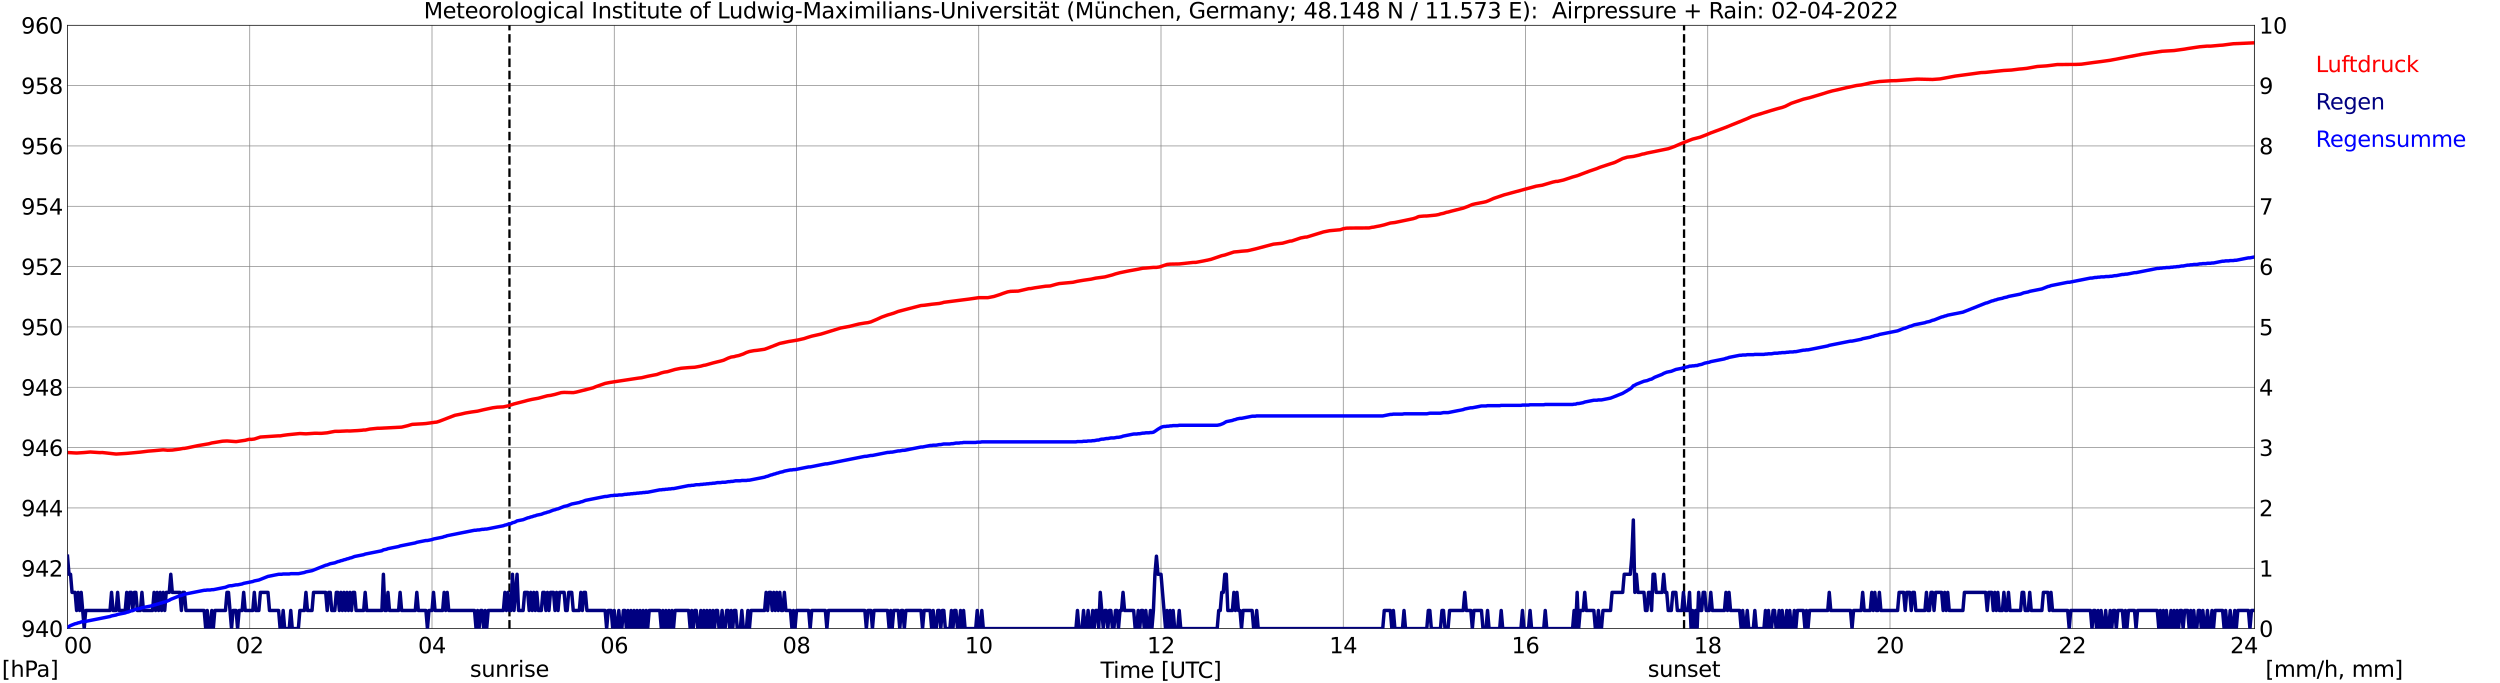 <?xml version="1.0" encoding="utf-8" standalone="no"?>
<!DOCTYPE svg PUBLIC "-//W3C//DTD SVG 1.1//EN"
  "http://www.w3.org/Graphics/SVG/1.1/DTD/svg11.dtd">
<svg xmlns:xlink="http://www.w3.org/1999/xlink" width="1085.4pt" height="296.64pt" viewBox="0 0 1085.4 296.64" xmlns="http://www.w3.org/2000/svg" version="1.1">
 <defs>
  <style type="text/css">*{stroke-linejoin: round; stroke-linecap: butt}</style>
 </defs>
 <g id="figure_1">
  <g id="patch_1">
   <path d="M 0 296.64 
L 1085.4 296.64 
L 1085.4 0 
L 0 0 
z
" style="fill: #ffffff"/>
  </g>
  <g id="axes_1">
   <g id="patch_2">
    <path d="M 29.306 272.909 
L 978.814 272.909 
L 978.814 10.976 
L 29.306 10.976 
z
" style="fill: #ffffff"/>
   </g>
   <g id="patch_3">
    <path d="M 978.814 272.909 
L 978.814 272.909 
L 978.814 10.976 
L 978.814 10.976 
z
" clip-path="url(#pc5ee280609)" style="fill: #d3d3d3; opacity: 0.25; stroke: #d3d3d3; stroke-linejoin: miter"/>
   </g>
   <g id="matplotlib.axis_1">
    <g id="xtick_1">
     <g id="line2d_1">
      <path d="M 29.306 272.909 
L 29.306 10.976 
" clip-path="url(#pc5ee280609)" style="fill: none; stroke: #808080; stroke-width: 0.3; stroke-linecap: square"/>
     </g>
     <g id="line2d_2"/>
     <g id="text_1">
      <!--    00 -->
      <g transform="translate(18.733 283.627) scale(0.095 -0.095)">
       <defs>
        <path id="DejaVuSans-20" transform="scale(0.016)"/>
        <path id="DejaVuSans-30" d="M 2034 4250 
Q 1547 4250 1301 3770 
Q 1056 3291 1056 2328 
Q 1056 1369 1301 889 
Q 1547 409 2034 409 
Q 2525 409 2770 889 
Q 3016 1369 3016 2328 
Q 3016 3291 2770 3770 
Q 2525 4250 2034 4250 
z
M 2034 4750 
Q 2819 4750 3233 4129 
Q 3647 3509 3647 2328 
Q 3647 1150 3233 529 
Q 2819 -91 2034 -91 
Q 1250 -91 836 529 
Q 422 1150 422 2328 
Q 422 3509 836 4129 
Q 1250 4750 2034 4750 
z
" transform="scale(0.016)"/>
       </defs>
       <use xlink:href="#DejaVuSans-20"/>
       <use xlink:href="#DejaVuSans-20" transform="translate(31.787 0)"/>
       <use xlink:href="#DejaVuSans-20" transform="translate(63.574 0)"/>
       <use xlink:href="#DejaVuSans-30" transform="translate(95.361 0)"/>
       <use xlink:href="#DejaVuSans-30" transform="translate(158.984 0)"/>
      </g>
     </g>
    </g>
    <g id="xtick_2">
     <g id="line2d_3">
      <path d="M 108.431 272.909 
L 108.431 10.976 
" clip-path="url(#pc5ee280609)" style="fill: none; stroke: #808080; stroke-width: 0.3; stroke-linecap: square"/>
     </g>
     <g id="line2d_4"/>
     <g id="text_2">
      <!-- 02 -->
      <g transform="translate(102.387 283.627) scale(0.095 -0.095)">
       <defs>
        <path id="DejaVuSans-32" d="M 1228 531 
L 3431 531 
L 3431 0 
L 469 0 
L 469 531 
Q 828 903 1448 1529 
Q 2069 2156 2228 2338 
Q 2531 2678 2651 2914 
Q 2772 3150 2772 3378 
Q 2772 3750 2511 3984 
Q 2250 4219 1831 4219 
Q 1534 4219 1204 4116 
Q 875 4013 500 3803 
L 500 4441 
Q 881 4594 1212 4672 
Q 1544 4750 1819 4750 
Q 2544 4750 2975 4387 
Q 3406 4025 3406 3419 
Q 3406 3131 3298 2873 
Q 3191 2616 2906 2266 
Q 2828 2175 2409 1742 
Q 1991 1309 1228 531 
z
" transform="scale(0.016)"/>
       </defs>
       <use xlink:href="#DejaVuSans-30"/>
       <use xlink:href="#DejaVuSans-32" transform="translate(63.623 0)"/>
      </g>
     </g>
    </g>
    <g id="xtick_3">
     <g id="line2d_5">
      <path d="M 187.557 272.909 
L 187.557 10.976 
" clip-path="url(#pc5ee280609)" style="fill: none; stroke: #808080; stroke-width: 0.3; stroke-linecap: square"/>
     </g>
     <g id="line2d_6"/>
     <g id="text_3">
      <!-- 04 -->
      <g transform="translate(181.513 283.627) scale(0.095 -0.095)">
       <defs>
        <path id="DejaVuSans-34" d="M 2419 4116 
L 825 1625 
L 2419 1625 
L 2419 4116 
z
M 2253 4666 
L 3047 4666 
L 3047 1625 
L 3713 1625 
L 3713 1100 
L 3047 1100 
L 3047 0 
L 2419 0 
L 2419 1100 
L 313 1100 
L 313 1709 
L 2253 4666 
z
" transform="scale(0.016)"/>
       </defs>
       <use xlink:href="#DejaVuSans-30"/>
       <use xlink:href="#DejaVuSans-34" transform="translate(63.623 0)"/>
      </g>
     </g>
    </g>
    <g id="xtick_4">
     <g id="line2d_7">
      <path d="M 266.683 272.909 
L 266.683 10.976 
" clip-path="url(#pc5ee280609)" style="fill: none; stroke: #808080; stroke-width: 0.3; stroke-linecap: square"/>
     </g>
     <g id="line2d_8"/>
     <g id="text_4">
      <!-- 06 -->
      <g transform="translate(260.638 283.627) scale(0.095 -0.095)">
       <defs>
        <path id="DejaVuSans-36" d="M 2113 2584 
Q 1688 2584 1439 2293 
Q 1191 2003 1191 1497 
Q 1191 994 1439 701 
Q 1688 409 2113 409 
Q 2538 409 2786 701 
Q 3034 994 3034 1497 
Q 3034 2003 2786 2293 
Q 2538 2584 2113 2584 
z
M 3366 4563 
L 3366 3988 
Q 3128 4100 2886 4159 
Q 2644 4219 2406 4219 
Q 1781 4219 1451 3797 
Q 1122 3375 1075 2522 
Q 1259 2794 1537 2939 
Q 1816 3084 2150 3084 
Q 2853 3084 3261 2657 
Q 3669 2231 3669 1497 
Q 3669 778 3244 343 
Q 2819 -91 2113 -91 
Q 1303 -91 875 529 
Q 447 1150 447 2328 
Q 447 3434 972 4092 
Q 1497 4750 2381 4750 
Q 2619 4750 2861 4703 
Q 3103 4656 3366 4563 
z
" transform="scale(0.016)"/>
       </defs>
       <use xlink:href="#DejaVuSans-30"/>
       <use xlink:href="#DejaVuSans-36" transform="translate(63.623 0)"/>
      </g>
     </g>
    </g>
    <g id="xtick_5">
     <g id="line2d_9">
      <path d="M 345.808 272.909 
L 345.808 10.976 
" clip-path="url(#pc5ee280609)" style="fill: none; stroke: #808080; stroke-width: 0.3; stroke-linecap: square"/>
     </g>
     <g id="line2d_10"/>
     <g id="text_5">
      <!-- 08 -->
      <g transform="translate(339.764 283.627) scale(0.095 -0.095)">
       <defs>
        <path id="DejaVuSans-38" d="M 2034 2216 
Q 1584 2216 1326 1975 
Q 1069 1734 1069 1313 
Q 1069 891 1326 650 
Q 1584 409 2034 409 
Q 2484 409 2743 651 
Q 3003 894 3003 1313 
Q 3003 1734 2745 1975 
Q 2488 2216 2034 2216 
z
M 1403 2484 
Q 997 2584 770 2862 
Q 544 3141 544 3541 
Q 544 4100 942 4425 
Q 1341 4750 2034 4750 
Q 2731 4750 3128 4425 
Q 3525 4100 3525 3541 
Q 3525 3141 3298 2862 
Q 3072 2584 2669 2484 
Q 3125 2378 3379 2068 
Q 3634 1759 3634 1313 
Q 3634 634 3220 271 
Q 2806 -91 2034 -91 
Q 1263 -91 848 271 
Q 434 634 434 1313 
Q 434 1759 690 2068 
Q 947 2378 1403 2484 
z
M 1172 3481 
Q 1172 3119 1398 2916 
Q 1625 2713 2034 2713 
Q 2441 2713 2670 2916 
Q 2900 3119 2900 3481 
Q 2900 3844 2670 4047 
Q 2441 4250 2034 4250 
Q 1625 4250 1398 4047 
Q 1172 3844 1172 3481 
z
" transform="scale(0.016)"/>
       </defs>
       <use xlink:href="#DejaVuSans-30"/>
       <use xlink:href="#DejaVuSans-38" transform="translate(63.623 0)"/>
      </g>
     </g>
    </g>
    <g id="xtick_6">
     <g id="line2d_11">
      <path d="M 424.934 272.909 
L 424.934 10.976 
" clip-path="url(#pc5ee280609)" style="fill: none; stroke: #808080; stroke-width: 0.3; stroke-linecap: square"/>
     </g>
     <g id="line2d_12"/>
     <g id="text_6">
      <!-- 10 -->
      <g transform="translate(418.89 283.627) scale(0.095 -0.095)">
       <defs>
        <path id="DejaVuSans-31" d="M 794 531 
L 1825 531 
L 1825 4091 
L 703 3866 
L 703 4441 
L 1819 4666 
L 2450 4666 
L 2450 531 
L 3481 531 
L 3481 0 
L 794 0 
L 794 531 
z
" transform="scale(0.016)"/>
       </defs>
       <use xlink:href="#DejaVuSans-31"/>
       <use xlink:href="#DejaVuSans-30" transform="translate(63.623 0)"/>
      </g>
     </g>
    </g>
    <g id="xtick_7">
     <g id="line2d_13">
      <path d="M 504.06 272.909 
L 504.06 10.976 
" clip-path="url(#pc5ee280609)" style="fill: none; stroke: #808080; stroke-width: 0.3; stroke-linecap: square"/>
     </g>
     <g id="line2d_14"/>
     <g id="text_7">
      <!-- 12 -->
      <g transform="translate(498.015 283.627) scale(0.095 -0.095)">
       <use xlink:href="#DejaVuSans-31"/>
       <use xlink:href="#DejaVuSans-32" transform="translate(63.623 0)"/>
      </g>
     </g>
    </g>
    <g id="xtick_8">
     <g id="line2d_15">
      <path d="M 583.185 272.909 
L 583.185 10.976 
" clip-path="url(#pc5ee280609)" style="fill: none; stroke: #808080; stroke-width: 0.3; stroke-linecap: square"/>
     </g>
     <g id="line2d_16"/>
     <g id="text_8">
      <!-- 14 -->
      <g transform="translate(577.141 283.627) scale(0.095 -0.095)">
       <use xlink:href="#DejaVuSans-31"/>
       <use xlink:href="#DejaVuSans-34" transform="translate(63.623 0)"/>
      </g>
     </g>
    </g>
    <g id="xtick_9">
     <g id="line2d_17">
      <path d="M 662.311 272.909 
L 662.311 10.976 
" clip-path="url(#pc5ee280609)" style="fill: none; stroke: #808080; stroke-width: 0.3; stroke-linecap: square"/>
     </g>
     <g id="line2d_18"/>
     <g id="text_9">
      <!-- 16 -->
      <g transform="translate(656.267 283.627) scale(0.095 -0.095)">
       <use xlink:href="#DejaVuSans-31"/>
       <use xlink:href="#DejaVuSans-36" transform="translate(63.623 0)"/>
      </g>
     </g>
    </g>
    <g id="xtick_10">
     <g id="line2d_19">
      <path d="M 741.437 272.909 
L 741.437 10.976 
" clip-path="url(#pc5ee280609)" style="fill: none; stroke: #808080; stroke-width: 0.3; stroke-linecap: square"/>
     </g>
     <g id="line2d_20"/>
     <g id="text_10">
      <!-- 18 -->
      <g transform="translate(735.392 283.627) scale(0.095 -0.095)">
       <use xlink:href="#DejaVuSans-31"/>
       <use xlink:href="#DejaVuSans-38" transform="translate(63.623 0)"/>
      </g>
     </g>
    </g>
    <g id="xtick_11">
     <g id="line2d_21">
      <path d="M 820.562 272.909 
L 820.562 10.976 
" clip-path="url(#pc5ee280609)" style="fill: none; stroke: #808080; stroke-width: 0.3; stroke-linecap: square"/>
     </g>
     <g id="line2d_22"/>
     <g id="text_11">
      <!-- 20 -->
      <g transform="translate(814.518 283.627) scale(0.095 -0.095)">
       <use xlink:href="#DejaVuSans-32"/>
       <use xlink:href="#DejaVuSans-30" transform="translate(63.623 0)"/>
      </g>
     </g>
    </g>
    <g id="xtick_12">
     <g id="line2d_23">
      <path d="M 899.688 272.909 
L 899.688 10.976 
" clip-path="url(#pc5ee280609)" style="fill: none; stroke: #808080; stroke-width: 0.3; stroke-linecap: square"/>
     </g>
     <g id="line2d_24"/>
     <g id="text_12">
      <!-- 22 -->
      <g transform="translate(893.644 283.627) scale(0.095 -0.095)">
       <use xlink:href="#DejaVuSans-32"/>
       <use xlink:href="#DejaVuSans-32" transform="translate(63.623 0)"/>
      </g>
     </g>
    </g>
    <g id="xtick_13">
     <g id="line2d_25">
      <path d="M 978.814 272.909 
L 978.814 10.976 
" clip-path="url(#pc5ee280609)" style="fill: none; stroke: #808080; stroke-width: 0.3; stroke-linecap: square"/>
     </g>
     <g id="line2d_26"/>
     <g id="text_13">
      <!-- 24    -->
      <g transform="translate(968.241 283.627) scale(0.095 -0.095)">
       <use xlink:href="#DejaVuSans-32"/>
       <use xlink:href="#DejaVuSans-34" transform="translate(63.623 0)"/>
       <use xlink:href="#DejaVuSans-20" transform="translate(127.246 0)"/>
       <use xlink:href="#DejaVuSans-20" transform="translate(159.033 0)"/>
       <use xlink:href="#DejaVuSans-20" transform="translate(190.82 0)"/>
      </g>
     </g>
    </g>
    <g id="text_14">
     <!-- Time [UTC] -->
     <g transform="translate(477.806 294.322) scale(0.095 -0.095)">
      <defs>
       <path id="DejaVuSans-54" d="M -19 4666 
L 3928 4666 
L 3928 4134 
L 2272 4134 
L 2272 0 
L 1638 0 
L 1638 4134 
L -19 4134 
L -19 4666 
z
" transform="scale(0.016)"/>
       <path id="DejaVuSans-69" d="M 603 3500 
L 1178 3500 
L 1178 0 
L 603 0 
L 603 3500 
z
M 603 4863 
L 1178 4863 
L 1178 4134 
L 603 4134 
L 603 4863 
z
" transform="scale(0.016)"/>
       <path id="DejaVuSans-6d" d="M 3328 2828 
Q 3544 3216 3844 3400 
Q 4144 3584 4550 3584 
Q 5097 3584 5394 3201 
Q 5691 2819 5691 2113 
L 5691 0 
L 5113 0 
L 5113 2094 
Q 5113 2597 4934 2840 
Q 4756 3084 4391 3084 
Q 3944 3084 3684 2787 
Q 3425 2491 3425 1978 
L 3425 0 
L 2847 0 
L 2847 2094 
Q 2847 2600 2669 2842 
Q 2491 3084 2119 3084 
Q 1678 3084 1418 2786 
Q 1159 2488 1159 1978 
L 1159 0 
L 581 0 
L 581 3500 
L 1159 3500 
L 1159 2956 
Q 1356 3278 1631 3431 
Q 1906 3584 2284 3584 
Q 2666 3584 2933 3390 
Q 3200 3197 3328 2828 
z
" transform="scale(0.016)"/>
       <path id="DejaVuSans-65" d="M 3597 1894 
L 3597 1613 
L 953 1613 
Q 991 1019 1311 708 
Q 1631 397 2203 397 
Q 2534 397 2845 478 
Q 3156 559 3463 722 
L 3463 178 
Q 3153 47 2828 -22 
Q 2503 -91 2169 -91 
Q 1331 -91 842 396 
Q 353 884 353 1716 
Q 353 2575 817 3079 
Q 1281 3584 2069 3584 
Q 2775 3584 3186 3129 
Q 3597 2675 3597 1894 
z
M 3022 2063 
Q 3016 2534 2758 2815 
Q 2500 3097 2075 3097 
Q 1594 3097 1305 2825 
Q 1016 2553 972 2059 
L 3022 2063 
z
" transform="scale(0.016)"/>
       <path id="DejaVuSans-5b" d="M 550 4863 
L 1875 4863 
L 1875 4416 
L 1125 4416 
L 1125 -397 
L 1875 -397 
L 1875 -844 
L 550 -844 
L 550 4863 
z
" transform="scale(0.016)"/>
       <path id="DejaVuSans-55" d="M 556 4666 
L 1191 4666 
L 1191 1831 
Q 1191 1081 1462 751 
Q 1734 422 2344 422 
Q 2950 422 3222 751 
Q 3494 1081 3494 1831 
L 3494 4666 
L 4128 4666 
L 4128 1753 
Q 4128 841 3676 375 
Q 3225 -91 2344 -91 
Q 1459 -91 1007 375 
Q 556 841 556 1753 
L 556 4666 
z
" transform="scale(0.016)"/>
       <path id="DejaVuSans-43" d="M 4122 4306 
L 4122 3641 
Q 3803 3938 3442 4084 
Q 3081 4231 2675 4231 
Q 1875 4231 1450 3742 
Q 1025 3253 1025 2328 
Q 1025 1406 1450 917 
Q 1875 428 2675 428 
Q 3081 428 3442 575 
Q 3803 722 4122 1019 
L 4122 359 
Q 3791 134 3420 21 
Q 3050 -91 2638 -91 
Q 1578 -91 968 557 
Q 359 1206 359 2328 
Q 359 3453 968 4101 
Q 1578 4750 2638 4750 
Q 3056 4750 3426 4639 
Q 3797 4528 4122 4306 
z
" transform="scale(0.016)"/>
       <path id="DejaVuSans-5d" d="M 1947 4863 
L 1947 -844 
L 622 -844 
L 622 -397 
L 1369 -397 
L 1369 4416 
L 622 4416 
L 622 4863 
L 1947 4863 
z
" transform="scale(0.016)"/>
      </defs>
      <use xlink:href="#DejaVuSans-54"/>
      <use xlink:href="#DejaVuSans-69" transform="translate(57.959 0)"/>
      <use xlink:href="#DejaVuSans-6d" transform="translate(85.742 0)"/>
      <use xlink:href="#DejaVuSans-65" transform="translate(183.154 0)"/>
      <use xlink:href="#DejaVuSans-20" transform="translate(244.678 0)"/>
      <use xlink:href="#DejaVuSans-5b" transform="translate(276.465 0)"/>
      <use xlink:href="#DejaVuSans-55" transform="translate(315.479 0)"/>
      <use xlink:href="#DejaVuSans-54" transform="translate(388.672 0)"/>
      <use xlink:href="#DejaVuSans-43" transform="translate(443.881 0)"/>
      <use xlink:href="#DejaVuSans-5d" transform="translate(513.705 0)"/>
     </g>
    </g>
   </g>
   <g id="matplotlib.axis_2">
    <g id="ytick_1">
     <g id="line2d_27">
      <path d="M 29.306 272.909 
L 978.814 272.909 
" clip-path="url(#pc5ee280609)" style="fill: none; stroke: #808080; stroke-width: 0.3; stroke-linecap: square"/>
     </g>
     <g id="line2d_28"/>
     <g id="text_15">
      <!-- 940 -->
      <g transform="translate(9.173 276.518) scale(0.095 -0.095)">
       <defs>
        <path id="DejaVuSans-39" d="M 703 97 
L 703 672 
Q 941 559 1184 500 
Q 1428 441 1663 441 
Q 2288 441 2617 861 
Q 2947 1281 2994 2138 
Q 2813 1869 2534 1725 
Q 2256 1581 1919 1581 
Q 1219 1581 811 2004 
Q 403 2428 403 3163 
Q 403 3881 828 4315 
Q 1253 4750 1959 4750 
Q 2769 4750 3195 4129 
Q 3622 3509 3622 2328 
Q 3622 1225 3098 567 
Q 2575 -91 1691 -91 
Q 1453 -91 1209 -44 
Q 966 3 703 97 
z
M 1959 2075 
Q 2384 2075 2632 2365 
Q 2881 2656 2881 3163 
Q 2881 3666 2632 3958 
Q 2384 4250 1959 4250 
Q 1534 4250 1286 3958 
Q 1038 3666 1038 3163 
Q 1038 2656 1286 2365 
Q 1534 2075 1959 2075 
z
" transform="scale(0.016)"/>
       </defs>
       <use xlink:href="#DejaVuSans-39"/>
       <use xlink:href="#DejaVuSans-34" transform="translate(63.623 0)"/>
       <use xlink:href="#DejaVuSans-30" transform="translate(127.246 0)"/>
      </g>
     </g>
    </g>
    <g id="ytick_2">
     <g id="line2d_29">
      <path d="M 29.306 246.715 
L 978.814 246.715 
" clip-path="url(#pc5ee280609)" style="fill: none; stroke: #808080; stroke-width: 0.3; stroke-linecap: square"/>
     </g>
     <g id="line2d_30"/>
     <g id="text_16">
      <!-- 942 -->
      <g transform="translate(9.173 250.325) scale(0.095 -0.095)">
       <use xlink:href="#DejaVuSans-39"/>
       <use xlink:href="#DejaVuSans-34" transform="translate(63.623 0)"/>
       <use xlink:href="#DejaVuSans-32" transform="translate(127.246 0)"/>
      </g>
     </g>
    </g>
    <g id="ytick_3">
     <g id="line2d_31">
      <path d="M 29.306 220.522 
L 978.814 220.522 
" clip-path="url(#pc5ee280609)" style="fill: none; stroke: #808080; stroke-width: 0.3; stroke-linecap: square"/>
     </g>
     <g id="line2d_32"/>
     <g id="text_17">
      <!-- 944 -->
      <g transform="translate(9.173 224.131) scale(0.095 -0.095)">
       <use xlink:href="#DejaVuSans-39"/>
       <use xlink:href="#DejaVuSans-34" transform="translate(63.623 0)"/>
       <use xlink:href="#DejaVuSans-34" transform="translate(127.246 0)"/>
      </g>
     </g>
    </g>
    <g id="ytick_4">
     <g id="line2d_33">
      <path d="M 29.306 194.329 
L 978.814 194.329 
" clip-path="url(#pc5ee280609)" style="fill: none; stroke: #808080; stroke-width: 0.3; stroke-linecap: square"/>
     </g>
     <g id="line2d_34"/>
     <g id="text_18">
      <!-- 946 -->
      <g transform="translate(9.173 197.938) scale(0.095 -0.095)">
       <use xlink:href="#DejaVuSans-39"/>
       <use xlink:href="#DejaVuSans-34" transform="translate(63.623 0)"/>
       <use xlink:href="#DejaVuSans-36" transform="translate(127.246 0)"/>
      </g>
     </g>
    </g>
    <g id="ytick_5">
     <g id="line2d_35">
      <path d="M 29.306 168.136 
L 978.814 168.136 
" clip-path="url(#pc5ee280609)" style="fill: none; stroke: #808080; stroke-width: 0.3; stroke-linecap: square"/>
     </g>
     <g id="line2d_36"/>
     <g id="text_19">
      <!-- 948 -->
      <g transform="translate(9.173 171.745) scale(0.095 -0.095)">
       <use xlink:href="#DejaVuSans-39"/>
       <use xlink:href="#DejaVuSans-34" transform="translate(63.623 0)"/>
       <use xlink:href="#DejaVuSans-38" transform="translate(127.246 0)"/>
      </g>
     </g>
    </g>
    <g id="ytick_6">
     <g id="line2d_37">
      <path d="M 29.306 141.942 
L 978.814 141.942 
" clip-path="url(#pc5ee280609)" style="fill: none; stroke: #808080; stroke-width: 0.3; stroke-linecap: square"/>
     </g>
     <g id="line2d_38"/>
     <g id="text_20">
      <!-- 950 -->
      <g transform="translate(9.173 145.551) scale(0.095 -0.095)">
       <defs>
        <path id="DejaVuSans-35" d="M 691 4666 
L 3169 4666 
L 3169 4134 
L 1269 4134 
L 1269 2991 
Q 1406 3038 1543 3061 
Q 1681 3084 1819 3084 
Q 2600 3084 3056 2656 
Q 3513 2228 3513 1497 
Q 3513 744 3044 326 
Q 2575 -91 1722 -91 
Q 1428 -91 1123 -41 
Q 819 9 494 109 
L 494 744 
Q 775 591 1075 516 
Q 1375 441 1709 441 
Q 2250 441 2565 725 
Q 2881 1009 2881 1497 
Q 2881 1984 2565 2268 
Q 2250 2553 1709 2553 
Q 1456 2553 1204 2497 
Q 953 2441 691 2322 
L 691 4666 
z
" transform="scale(0.016)"/>
       </defs>
       <use xlink:href="#DejaVuSans-39"/>
       <use xlink:href="#DejaVuSans-35" transform="translate(63.623 0)"/>
       <use xlink:href="#DejaVuSans-30" transform="translate(127.246 0)"/>
      </g>
     </g>
    </g>
    <g id="ytick_7">
     <g id="line2d_39">
      <path d="M 29.306 115.749 
L 978.814 115.749 
" clip-path="url(#pc5ee280609)" style="fill: none; stroke: #808080; stroke-width: 0.3; stroke-linecap: square"/>
     </g>
     <g id="line2d_40"/>
     <g id="text_21">
      <!-- 952 -->
      <g transform="translate(9.173 119.358) scale(0.095 -0.095)">
       <use xlink:href="#DejaVuSans-39"/>
       <use xlink:href="#DejaVuSans-35" transform="translate(63.623 0)"/>
       <use xlink:href="#DejaVuSans-32" transform="translate(127.246 0)"/>
      </g>
     </g>
    </g>
    <g id="ytick_8">
     <g id="line2d_41">
      <path d="M 29.306 89.556 
L 978.814 89.556 
" clip-path="url(#pc5ee280609)" style="fill: none; stroke: #808080; stroke-width: 0.3; stroke-linecap: square"/>
     </g>
     <g id="line2d_42"/>
     <g id="text_22">
      <!-- 954 -->
      <g transform="translate(9.173 93.165) scale(0.095 -0.095)">
       <use xlink:href="#DejaVuSans-39"/>
       <use xlink:href="#DejaVuSans-35" transform="translate(63.623 0)"/>
       <use xlink:href="#DejaVuSans-34" transform="translate(127.246 0)"/>
      </g>
     </g>
    </g>
    <g id="ytick_9">
     <g id="line2d_43">
      <path d="M 29.306 63.362 
L 978.814 63.362 
" clip-path="url(#pc5ee280609)" style="fill: none; stroke: #808080; stroke-width: 0.3; stroke-linecap: square"/>
     </g>
     <g id="line2d_44"/>
     <g id="text_23">
      <!-- 956 -->
      <g transform="translate(9.173 66.972) scale(0.095 -0.095)">
       <use xlink:href="#DejaVuSans-39"/>
       <use xlink:href="#DejaVuSans-35" transform="translate(63.623 0)"/>
       <use xlink:href="#DejaVuSans-36" transform="translate(127.246 0)"/>
      </g>
     </g>
    </g>
    <g id="ytick_10">
     <g id="line2d_45">
      <path d="M 29.306 37.169 
L 978.814 37.169 
" clip-path="url(#pc5ee280609)" style="fill: none; stroke: #808080; stroke-width: 0.3; stroke-linecap: square"/>
     </g>
     <g id="line2d_46"/>
     <g id="text_24">
      <!-- 958 -->
      <g transform="translate(9.173 40.778) scale(0.095 -0.095)">
       <use xlink:href="#DejaVuSans-39"/>
       <use xlink:href="#DejaVuSans-35" transform="translate(63.623 0)"/>
       <use xlink:href="#DejaVuSans-38" transform="translate(127.246 0)"/>
      </g>
     </g>
    </g>
    <g id="ytick_11">
     <g id="line2d_47">
      <path d="M 29.306 10.976 
L 978.814 10.976 
" clip-path="url(#pc5ee280609)" style="fill: none; stroke: #808080; stroke-width: 0.3; stroke-linecap: square"/>
     </g>
     <g id="line2d_48"/>
     <g id="text_25">
      <!-- 960 -->
      <g transform="translate(9.173 14.585) scale(0.095 -0.095)">
       <use xlink:href="#DejaVuSans-39"/>
       <use xlink:href="#DejaVuSans-36" transform="translate(63.623 0)"/>
       <use xlink:href="#DejaVuSans-30" transform="translate(127.246 0)"/>
      </g>
     </g>
    </g>
   </g>
   <g id="line2d_49">
    <path d="M 221.186 272.909 
L 221.186 10.976 
" clip-path="url(#pc5ee280609)" style="fill: none; stroke-dasharray: 3.7,1.6; stroke-dashoffset: 0; stroke: #000000"/>
   </g>
   <g id="line2d_50">
    <path d="M 731.15 272.909 
L 731.15 10.976 
" clip-path="url(#pc5ee280609)" style="fill: none; stroke-dasharray: 3.7,1.6; stroke-dashoffset: 0; stroke: #000000"/>
   </g>
   <g id="line2d_51">
    <path d="M 29.306 196.468 
L 33.262 196.686 
L 36.559 196.477 
L 39.197 196.241 
L 43.153 196.503 
L 44.472 196.477 
L 50.406 197.132 
L 55.022 196.843 
L 60.956 196.293 
L 64.253 195.874 
L 66.89 195.665 
L 70.847 195.298 
L 72.825 195.481 
L 74.803 195.403 
L 78.1 194.958 
L 79.419 194.696 
L 80.078 194.669 
L 81.397 194.434 
L 83.375 194.015 
L 86.013 193.464 
L 90.628 192.679 
L 91.947 192.312 
L 93.266 192.102 
L 96.563 191.552 
L 98.541 191.448 
L 102.497 191.736 
L 106.453 191.159 
L 107.772 190.819 
L 108.431 190.714 
L 109.091 190.767 
L 110.41 190.609 
L 113.047 189.745 
L 120.96 189.221 
L 121.619 189.247 
L 122.938 189.012 
L 124.916 188.75 
L 126.235 188.619 
L 130.191 188.226 
L 132.829 188.357 
L 136.785 188.095 
L 139.422 188.147 
L 142.06 187.912 
L 143.379 187.65 
L 145.357 187.283 
L 147.335 187.257 
L 150.632 187.1 
L 151.951 187.126 
L 153.269 187.047 
L 155.247 186.942 
L 157.226 186.785 
L 157.885 186.68 
L 158.544 186.707 
L 160.523 186.288 
L 163.819 185.947 
L 165.138 185.921 
L 174.37 185.449 
L 177.007 184.821 
L 178.326 184.428 
L 178.985 184.244 
L 183.601 183.983 
L 184.92 183.878 
L 188.876 183.328 
L 189.535 183.275 
L 190.854 182.856 
L 197.448 180.315 
L 200.085 179.792 
L 202.063 179.32 
L 204.701 178.875 
L 207.339 178.508 
L 208.657 178.194 
L 209.976 177.879 
L 213.932 177.041 
L 215.91 176.779 
L 218.548 176.648 
L 220.526 176.229 
L 223.164 175.365 
L 227.779 174.186 
L 229.098 173.82 
L 231.076 173.374 
L 233.714 172.903 
L 237.67 171.829 
L 238.989 171.672 
L 240.967 171.226 
L 243.604 170.467 
L 244.923 170.362 
L 248.88 170.467 
L 250.198 170.231 
L 257.451 168.397 
L 258.77 167.847 
L 262.726 166.459 
L 264.705 166.066 
L 266.023 165.857 
L 277.233 164.154 
L 278.552 163.997 
L 281.189 163.368 
L 283.827 162.845 
L 285.145 162.609 
L 287.124 161.902 
L 288.442 161.561 
L 289.761 161.378 
L 293.058 160.409 
L 295.696 159.885 
L 298.992 159.597 
L 301.63 159.439 
L 304.267 158.968 
L 305.586 158.601 
L 306.246 158.523 
L 309.543 157.58 
L 311.521 157.082 
L 312.839 156.768 
L 314.158 156.401 
L 316.136 155.484 
L 317.455 155.013 
L 318.774 154.829 
L 319.433 154.62 
L 320.752 154.358 
L 322.73 153.677 
L 324.049 153.048 
L 325.368 152.603 
L 327.346 152.236 
L 328.665 152.105 
L 331.961 151.634 
L 333.94 150.9 
L 338.555 149.093 
L 342.512 148.255 
L 344.49 147.941 
L 346.468 147.6 
L 349.105 146.998 
L 350.424 146.552 
L 352.402 145.95 
L 356.359 145.059 
L 357.677 144.666 
L 360.974 143.645 
L 364.93 142.414 
L 368.887 141.68 
L 372.843 140.685 
L 375.481 140.24 
L 376.799 140.083 
L 378.118 139.742 
L 380.756 138.616 
L 382.734 137.699 
L 385.371 136.756 
L 388.009 135.97 
L 389.987 135.211 
L 394.603 134.006 
L 399.878 132.644 
L 401.196 132.539 
L 404.493 132.094 
L 407.79 131.753 
L 409.109 131.465 
L 409.768 131.255 
L 420.978 129.815 
L 424.934 129.238 
L 426.912 129.238 
L 428.89 129.238 
L 431.528 128.715 
L 434.165 127.876 
L 435.484 127.379 
L 437.462 126.724 
L 438.781 126.488 
L 442.078 126.383 
L 446.694 125.309 
L 447.353 125.309 
L 449.331 124.943 
L 453.947 124.262 
L 455.925 124.157 
L 457.244 123.79 
L 458.563 123.424 
L 459.881 123.109 
L 465.816 122.559 
L 467.794 122.114 
L 470.431 121.669 
L 473.728 121.197 
L 475.706 120.752 
L 479.663 120.228 
L 482.96 119.364 
L 484.278 118.918 
L 486.256 118.394 
L 489.553 117.713 
L 494.169 116.875 
L 496.147 116.456 
L 497.466 116.378 
L 500.763 116.089 
L 502.082 116.089 
L 503.4 115.906 
L 506.697 114.806 
L 508.016 114.675 
L 511.972 114.596 
L 517.907 113.942 
L 519.226 113.915 
L 522.522 113.287 
L 525.819 112.58 
L 530.435 111.008 
L 531.754 110.72 
L 535.71 109.41 
L 537.688 109.227 
L 539.007 109.07 
L 540.326 108.965 
L 541.644 108.86 
L 544.941 108.1 
L 552.854 106.005 
L 556.81 105.586 
L 560.107 104.669 
L 560.766 104.643 
L 564.723 103.307 
L 566.701 102.94 
L 567.36 102.914 
L 574.613 100.688 
L 577.251 100.164 
L 581.867 99.745 
L 583.185 99.3 
L 584.504 99.064 
L 586.482 99.011 
L 594.395 98.959 
L 595.714 98.671 
L 596.373 98.619 
L 597.692 98.33 
L 599.011 98.095 
L 600.989 97.623 
L 603.626 96.837 
L 605.604 96.602 
L 613.517 94.951 
L 614.836 94.532 
L 615.495 94.192 
L 616.154 93.982 
L 618.133 93.799 
L 619.451 93.773 
L 623.408 93.38 
L 624.726 93.118 
L 625.386 92.882 
L 626.705 92.62 
L 628.023 92.175 
L 628.683 92.07 
L 630.001 91.703 
L 635.276 90.368 
L 637.255 89.634 
L 639.233 88.796 
L 640.552 88.482 
L 643.848 87.853 
L 645.167 87.565 
L 646.486 87.041 
L 648.464 86.15 
L 653.08 84.579 
L 666.927 80.833 
L 669.564 80.414 
L 674.18 79.052 
L 675.499 78.764 
L 676.158 78.764 
L 678.796 78.162 
L 682.752 76.852 
L 684.73 76.302 
L 690.005 74.311 
L 693.302 73.185 
L 694.621 72.635 
L 701.215 70.461 
L 704.511 68.837 
L 706.49 68.234 
L 709.127 67.92 
L 711.765 67.317 
L 713.083 66.898 
L 713.743 66.82 
L 715.062 66.453 
L 724.293 64.567 
L 726.93 63.624 
L 729.568 62.472 
L 732.205 61.424 
L 734.843 60.402 
L 738.14 59.564 
L 740.777 58.543 
L 742.756 57.705 
L 746.712 56.238 
L 748.69 55.504 
L 758.581 51.497 
L 760.559 50.58 
L 769.131 47.934 
L 771.109 47.358 
L 772.428 46.991 
L 773.746 46.651 
L 775.065 46.179 
L 777.703 44.844 
L 782.978 43.062 
L 785.615 42.434 
L 790.89 40.862 
L 793.528 40.024 
L 795.506 39.474 
L 798.803 38.741 
L 801.44 38.112 
L 806.056 37.117 
L 808.034 36.881 
L 809.353 36.619 
L 811.99 35.99 
L 813.969 35.676 
L 815.947 35.388 
L 821.222 35.047 
L 823.2 35.021 
L 832.431 34.34 
L 839.025 34.497 
L 842.322 34.262 
L 848.916 33.03 
L 856.169 32.061 
L 860.125 31.511 
L 862.103 31.433 
L 865.4 31.066 
L 870.016 30.594 
L 873.313 30.411 
L 876.61 29.992 
L 877.929 29.887 
L 879.907 29.678 
L 884.522 28.866 
L 888.479 28.604 
L 890.457 28.368 
L 893.094 28.028 
L 896.391 28.001 
L 898.369 27.975 
L 901.007 27.975 
L 903.644 27.87 
L 908.919 27.137 
L 912.216 26.718 
L 916.173 26.168 
L 930.02 23.522 
L 938.592 22.265 
L 943.867 21.951 
L 948.482 21.322 
L 949.801 21.086 
L 953.098 20.589 
L 955.076 20.3 
L 958.373 20.012 
L 959.692 20.039 
L 963.648 19.672 
L 964.967 19.593 
L 966.945 19.331 
L 969.582 18.991 
L 972.22 18.886 
L 978.154 18.615 
L 978.154 18.615 
" clip-path="url(#pc5ee280609)" style="fill: none; stroke: #ff0000; stroke-width: 1.5; stroke-linecap: square"/>
   </g>
   <g id="patch_4">
    <path d="M 29.306 272.909 
L 29.306 10.976 
" style="fill: none; stroke: #000000; stroke-width: 0.3; stroke-linejoin: miter; stroke-linecap: square"/>
   </g>
   <g id="patch_5">
    <path d="M 29.306 272.909 
L 978.814 272.909 
" style="fill: none; stroke: #000000; stroke-width: 0.3; stroke-linejoin: miter; stroke-linecap: square"/>
   </g>
   <g id="patch_6">
    <path d="M 29.306 10.976 
L 978.814 10.976 
" style="fill: none; stroke: #000000; stroke-width: 0.3; stroke-linejoin: miter; stroke-linecap: square"/>
   </g>
   <g id="text_26">
    <!-- sunrise -->
    <g transform="translate(204.021 293.863) scale(0.095 -0.095)">
     <defs>
      <path id="DejaVuSans-73" d="M 2834 3397 
L 2834 2853 
Q 2591 2978 2328 3040 
Q 2066 3103 1784 3103 
Q 1356 3103 1142 2972 
Q 928 2841 928 2578 
Q 928 2378 1081 2264 
Q 1234 2150 1697 2047 
L 1894 2003 
Q 2506 1872 2764 1633 
Q 3022 1394 3022 966 
Q 3022 478 2636 193 
Q 2250 -91 1575 -91 
Q 1294 -91 989 -36 
Q 684 19 347 128 
L 347 722 
Q 666 556 975 473 
Q 1284 391 1588 391 
Q 1994 391 2212 530 
Q 2431 669 2431 922 
Q 2431 1156 2273 1281 
Q 2116 1406 1581 1522 
L 1381 1569 
Q 847 1681 609 1914 
Q 372 2147 372 2553 
Q 372 3047 722 3315 
Q 1072 3584 1716 3584 
Q 2034 3584 2315 3537 
Q 2597 3491 2834 3397 
z
" transform="scale(0.016)"/>
      <path id="DejaVuSans-75" d="M 544 1381 
L 544 3500 
L 1119 3500 
L 1119 1403 
Q 1119 906 1312 657 
Q 1506 409 1894 409 
Q 2359 409 2629 706 
Q 2900 1003 2900 1516 
L 2900 3500 
L 3475 3500 
L 3475 0 
L 2900 0 
L 2900 538 
Q 2691 219 2414 64 
Q 2138 -91 1772 -91 
Q 1169 -91 856 284 
Q 544 659 544 1381 
z
M 1991 3584 
L 1991 3584 
z
" transform="scale(0.016)"/>
      <path id="DejaVuSans-6e" d="M 3513 2113 
L 3513 0 
L 2938 0 
L 2938 2094 
Q 2938 2591 2744 2837 
Q 2550 3084 2163 3084 
Q 1697 3084 1428 2787 
Q 1159 2491 1159 1978 
L 1159 0 
L 581 0 
L 581 3500 
L 1159 3500 
L 1159 2956 
Q 1366 3272 1645 3428 
Q 1925 3584 2291 3584 
Q 2894 3584 3203 3211 
Q 3513 2838 3513 2113 
z
" transform="scale(0.016)"/>
      <path id="DejaVuSans-72" d="M 2631 2963 
Q 2534 3019 2420 3045 
Q 2306 3072 2169 3072 
Q 1681 3072 1420 2755 
Q 1159 2438 1159 1844 
L 1159 0 
L 581 0 
L 581 3500 
L 1159 3500 
L 1159 2956 
Q 1341 3275 1631 3429 
Q 1922 3584 2338 3584 
Q 2397 3584 2469 3576 
Q 2541 3569 2628 3553 
L 2631 2963 
z
" transform="scale(0.016)"/>
     </defs>
     <use xlink:href="#DejaVuSans-73"/>
     <use xlink:href="#DejaVuSans-75" transform="translate(52.1 0)"/>
     <use xlink:href="#DejaVuSans-6e" transform="translate(115.479 0)"/>
     <use xlink:href="#DejaVuSans-72" transform="translate(178.857 0)"/>
     <use xlink:href="#DejaVuSans-69" transform="translate(219.971 0)"/>
     <use xlink:href="#DejaVuSans-73" transform="translate(247.754 0)"/>
     <use xlink:href="#DejaVuSans-65" transform="translate(299.854 0)"/>
    </g>
   </g>
   <g id="text_27">
    <!-- sunset -->
    <g transform="translate(715.396 293.863) scale(0.095 -0.095)">
     <defs>
      <path id="DejaVuSans-74" d="M 1172 4494 
L 1172 3500 
L 2356 3500 
L 2356 3053 
L 1172 3053 
L 1172 1153 
Q 1172 725 1289 603 
Q 1406 481 1766 481 
L 2356 481 
L 2356 0 
L 1766 0 
Q 1100 0 847 248 
Q 594 497 594 1153 
L 594 3053 
L 172 3053 
L 172 3500 
L 594 3500 
L 594 4494 
L 1172 4494 
z
" transform="scale(0.016)"/>
     </defs>
     <use xlink:href="#DejaVuSans-73"/>
     <use xlink:href="#DejaVuSans-75" transform="translate(52.1 0)"/>
     <use xlink:href="#DejaVuSans-6e" transform="translate(115.479 0)"/>
     <use xlink:href="#DejaVuSans-73" transform="translate(178.857 0)"/>
     <use xlink:href="#DejaVuSans-65" transform="translate(230.957 0)"/>
     <use xlink:href="#DejaVuSans-74" transform="translate(292.48 0)"/>
    </g>
   </g>
   <g id="text_28">
    <!-- [hPa] -->
    <g transform="translate(0.821 293.863) scale(0.095 -0.095)">
     <defs>
      <path id="DejaVuSans-68" d="M 3513 2113 
L 3513 0 
L 2938 0 
L 2938 2094 
Q 2938 2591 2744 2837 
Q 2550 3084 2163 3084 
Q 1697 3084 1428 2787 
Q 1159 2491 1159 1978 
L 1159 0 
L 581 0 
L 581 4863 
L 1159 4863 
L 1159 2956 
Q 1366 3272 1645 3428 
Q 1925 3584 2291 3584 
Q 2894 3584 3203 3211 
Q 3513 2838 3513 2113 
z
" transform="scale(0.016)"/>
      <path id="DejaVuSans-50" d="M 1259 4147 
L 1259 2394 
L 2053 2394 
Q 2494 2394 2734 2622 
Q 2975 2850 2975 3272 
Q 2975 3691 2734 3919 
Q 2494 4147 2053 4147 
L 1259 4147 
z
M 628 4666 
L 2053 4666 
Q 2838 4666 3239 4311 
Q 3641 3956 3641 3272 
Q 3641 2581 3239 2228 
Q 2838 1875 2053 1875 
L 1259 1875 
L 1259 0 
L 628 0 
L 628 4666 
z
" transform="scale(0.016)"/>
      <path id="DejaVuSans-61" d="M 2194 1759 
Q 1497 1759 1228 1600 
Q 959 1441 959 1056 
Q 959 750 1161 570 
Q 1363 391 1709 391 
Q 2188 391 2477 730 
Q 2766 1069 2766 1631 
L 2766 1759 
L 2194 1759 
z
M 3341 1997 
L 3341 0 
L 2766 0 
L 2766 531 
Q 2569 213 2275 61 
Q 1981 -91 1556 -91 
Q 1019 -91 701 211 
Q 384 513 384 1019 
Q 384 1609 779 1909 
Q 1175 2209 1959 2209 
L 2766 2209 
L 2766 2266 
Q 2766 2663 2505 2880 
Q 2244 3097 1772 3097 
Q 1472 3097 1187 3025 
Q 903 2953 641 2809 
L 641 3341 
Q 956 3463 1253 3523 
Q 1550 3584 1831 3584 
Q 2591 3584 2966 3190 
Q 3341 2797 3341 1997 
z
" transform="scale(0.016)"/>
     </defs>
     <use xlink:href="#DejaVuSans-5b"/>
     <use xlink:href="#DejaVuSans-68" transform="translate(39.014 0)"/>
     <use xlink:href="#DejaVuSans-50" transform="translate(102.393 0)"/>
     <use xlink:href="#DejaVuSans-61" transform="translate(158.195 0)"/>
     <use xlink:href="#DejaVuSans-5d" transform="translate(219.475 0)"/>
    </g>
   </g>
   <g id="text_29">
    <!-- Luftdruck -->
    <g style="fill: #ff0000" transform="translate(1005.4 31.291) scale(0.095 -0.095)">
     <defs>
      <path id="DejaVuSans-4c" d="M 628 4666 
L 1259 4666 
L 1259 531 
L 3531 531 
L 3531 0 
L 628 0 
L 628 4666 
z
" transform="scale(0.016)"/>
      <path id="DejaVuSans-66" d="M 2375 4863 
L 2375 4384 
L 1825 4384 
Q 1516 4384 1395 4259 
Q 1275 4134 1275 3809 
L 1275 3500 
L 2222 3500 
L 2222 3053 
L 1275 3053 
L 1275 0 
L 697 0 
L 697 3053 
L 147 3053 
L 147 3500 
L 697 3500 
L 697 3744 
Q 697 4328 969 4595 
Q 1241 4863 1831 4863 
L 2375 4863 
z
" transform="scale(0.016)"/>
      <path id="DejaVuSans-64" d="M 2906 2969 
L 2906 4863 
L 3481 4863 
L 3481 0 
L 2906 0 
L 2906 525 
Q 2725 213 2448 61 
Q 2172 -91 1784 -91 
Q 1150 -91 751 415 
Q 353 922 353 1747 
Q 353 2572 751 3078 
Q 1150 3584 1784 3584 
Q 2172 3584 2448 3432 
Q 2725 3281 2906 2969 
z
M 947 1747 
Q 947 1113 1208 752 
Q 1469 391 1925 391 
Q 2381 391 2643 752 
Q 2906 1113 2906 1747 
Q 2906 2381 2643 2742 
Q 2381 3103 1925 3103 
Q 1469 3103 1208 2742 
Q 947 2381 947 1747 
z
" transform="scale(0.016)"/>
      <path id="DejaVuSans-63" d="M 3122 3366 
L 3122 2828 
Q 2878 2963 2633 3030 
Q 2388 3097 2138 3097 
Q 1578 3097 1268 2742 
Q 959 2388 959 1747 
Q 959 1106 1268 751 
Q 1578 397 2138 397 
Q 2388 397 2633 464 
Q 2878 531 3122 666 
L 3122 134 
Q 2881 22 2623 -34 
Q 2366 -91 2075 -91 
Q 1284 -91 818 406 
Q 353 903 353 1747 
Q 353 2603 823 3093 
Q 1294 3584 2113 3584 
Q 2378 3584 2631 3529 
Q 2884 3475 3122 3366 
z
" transform="scale(0.016)"/>
      <path id="DejaVuSans-6b" d="M 581 4863 
L 1159 4863 
L 1159 1991 
L 2875 3500 
L 3609 3500 
L 1753 1863 
L 3688 0 
L 2938 0 
L 1159 1709 
L 1159 0 
L 581 0 
L 581 4863 
z
" transform="scale(0.016)"/>
     </defs>
     <use xlink:href="#DejaVuSans-4c"/>
     <use xlink:href="#DejaVuSans-75" transform="translate(53.963 0)"/>
     <use xlink:href="#DejaVuSans-66" transform="translate(117.342 0)"/>
     <use xlink:href="#DejaVuSans-74" transform="translate(150.797 0)"/>
     <use xlink:href="#DejaVuSans-64" transform="translate(190.006 0)"/>
     <use xlink:href="#DejaVuSans-72" transform="translate(253.482 0)"/>
     <use xlink:href="#DejaVuSans-75" transform="translate(294.596 0)"/>
     <use xlink:href="#DejaVuSans-63" transform="translate(357.975 0)"/>
     <use xlink:href="#DejaVuSans-6b" transform="translate(412.955 0)"/>
    </g>
   </g>
   <g id="text_30">
    <!-- Regen -->
    <g style="fill: #000080" transform="translate(1005.4 47.531) scale(0.095 -0.095)">
     <defs>
      <path id="DejaVuSans-52" d="M 2841 2188 
Q 3044 2119 3236 1894 
Q 3428 1669 3622 1275 
L 4263 0 
L 3584 0 
L 2988 1197 
Q 2756 1666 2539 1819 
Q 2322 1972 1947 1972 
L 1259 1972 
L 1259 0 
L 628 0 
L 628 4666 
L 2053 4666 
Q 2853 4666 3247 4331 
Q 3641 3997 3641 3322 
Q 3641 2881 3436 2590 
Q 3231 2300 2841 2188 
z
M 1259 4147 
L 1259 2491 
L 2053 2491 
Q 2509 2491 2742 2702 
Q 2975 2913 2975 3322 
Q 2975 3731 2742 3939 
Q 2509 4147 2053 4147 
L 1259 4147 
z
" transform="scale(0.016)"/>
      <path id="DejaVuSans-67" d="M 2906 1791 
Q 2906 2416 2648 2759 
Q 2391 3103 1925 3103 
Q 1463 3103 1205 2759 
Q 947 2416 947 1791 
Q 947 1169 1205 825 
Q 1463 481 1925 481 
Q 2391 481 2648 825 
Q 2906 1169 2906 1791 
z
M 3481 434 
Q 3481 -459 3084 -895 
Q 2688 -1331 1869 -1331 
Q 1566 -1331 1297 -1286 
Q 1028 -1241 775 -1147 
L 775 -588 
Q 1028 -725 1275 -790 
Q 1522 -856 1778 -856 
Q 2344 -856 2625 -561 
Q 2906 -266 2906 331 
L 2906 616 
Q 2728 306 2450 153 
Q 2172 0 1784 0 
Q 1141 0 747 490 
Q 353 981 353 1791 
Q 353 2603 747 3093 
Q 1141 3584 1784 3584 
Q 2172 3584 2450 3431 
Q 2728 3278 2906 2969 
L 2906 3500 
L 3481 3500 
L 3481 434 
z
" transform="scale(0.016)"/>
     </defs>
     <use xlink:href="#DejaVuSans-52"/>
     <use xlink:href="#DejaVuSans-65" transform="translate(64.982 0)"/>
     <use xlink:href="#DejaVuSans-67" transform="translate(126.506 0)"/>
     <use xlink:href="#DejaVuSans-65" transform="translate(189.982 0)"/>
     <use xlink:href="#DejaVuSans-6e" transform="translate(251.506 0)"/>
    </g>
   </g>
   <g id="text_31">
    <!-- Regensumme -->
    <g style="fill: #0000ff" transform="translate(1005.4 63.771) scale(0.095 -0.095)">
     <use xlink:href="#DejaVuSans-52"/>
     <use xlink:href="#DejaVuSans-65" transform="translate(64.982 0)"/>
     <use xlink:href="#DejaVuSans-67" transform="translate(126.506 0)"/>
     <use xlink:href="#DejaVuSans-65" transform="translate(189.982 0)"/>
     <use xlink:href="#DejaVuSans-6e" transform="translate(251.506 0)"/>
     <use xlink:href="#DejaVuSans-73" transform="translate(314.885 0)"/>
     <use xlink:href="#DejaVuSans-75" transform="translate(366.984 0)"/>
     <use xlink:href="#DejaVuSans-6d" transform="translate(430.363 0)"/>
     <use xlink:href="#DejaVuSans-6d" transform="translate(527.775 0)"/>
     <use xlink:href="#DejaVuSans-65" transform="translate(625.188 0)"/>
    </g>
   </g>
   <g id="text_32">
    <!-- Meteorological Institute of Ludwig-Maximilians-Universität (München, Germany; 48.148 N / 11.573 E):  Airpressure + Rain: 02-04-2022 -->
    <g transform="translate(183.991 7.976) scale(0.095 -0.095)">
     <defs>
      <path id="DejaVuSans-4d" d="M 628 4666 
L 1569 4666 
L 2759 1491 
L 3956 4666 
L 4897 4666 
L 4897 0 
L 4281 0 
L 4281 4097 
L 3078 897 
L 2444 897 
L 1241 4097 
L 1241 0 
L 628 0 
L 628 4666 
z
" transform="scale(0.016)"/>
      <path id="DejaVuSans-6f" d="M 1959 3097 
Q 1497 3097 1228 2736 
Q 959 2375 959 1747 
Q 959 1119 1226 758 
Q 1494 397 1959 397 
Q 2419 397 2687 759 
Q 2956 1122 2956 1747 
Q 2956 2369 2687 2733 
Q 2419 3097 1959 3097 
z
M 1959 3584 
Q 2709 3584 3137 3096 
Q 3566 2609 3566 1747 
Q 3566 888 3137 398 
Q 2709 -91 1959 -91 
Q 1206 -91 779 398 
Q 353 888 353 1747 
Q 353 2609 779 3096 
Q 1206 3584 1959 3584 
z
" transform="scale(0.016)"/>
      <path id="DejaVuSans-6c" d="M 603 4863 
L 1178 4863 
L 1178 0 
L 603 0 
L 603 4863 
z
" transform="scale(0.016)"/>
      <path id="DejaVuSans-49" d="M 628 4666 
L 1259 4666 
L 1259 0 
L 628 0 
L 628 4666 
z
" transform="scale(0.016)"/>
      <path id="DejaVuSans-77" d="M 269 3500 
L 844 3500 
L 1563 769 
L 2278 3500 
L 2956 3500 
L 3675 769 
L 4391 3500 
L 4966 3500 
L 4050 0 
L 3372 0 
L 2619 2869 
L 1863 0 
L 1184 0 
L 269 3500 
z
" transform="scale(0.016)"/>
      <path id="DejaVuSans-2d" d="M 313 2009 
L 1997 2009 
L 1997 1497 
L 313 1497 
L 313 2009 
z
" transform="scale(0.016)"/>
      <path id="DejaVuSans-78" d="M 3513 3500 
L 2247 1797 
L 3578 0 
L 2900 0 
L 1881 1375 
L 863 0 
L 184 0 
L 1544 1831 
L 300 3500 
L 978 3500 
L 1906 2253 
L 2834 3500 
L 3513 3500 
z
" transform="scale(0.016)"/>
      <path id="DejaVuSans-76" d="M 191 3500 
L 800 3500 
L 1894 563 
L 2988 3500 
L 3597 3500 
L 2284 0 
L 1503 0 
L 191 3500 
z
" transform="scale(0.016)"/>
      <path id="DejaVuSans-e4" d="M 2194 1759 
Q 1497 1759 1228 1600 
Q 959 1441 959 1056 
Q 959 750 1161 570 
Q 1363 391 1709 391 
Q 2188 391 2477 730 
Q 2766 1069 2766 1631 
L 2766 1759 
L 2194 1759 
z
M 3341 1997 
L 3341 0 
L 2766 0 
L 2766 531 
Q 2569 213 2275 61 
Q 1981 -91 1556 -91 
Q 1019 -91 701 211 
Q 384 513 384 1019 
Q 384 1609 779 1909 
Q 1175 2209 1959 2209 
L 2766 2209 
L 2766 2266 
Q 2766 2663 2505 2880 
Q 2244 3097 1772 3097 
Q 1472 3097 1187 3025 
Q 903 2953 641 2809 
L 641 3341 
Q 956 3463 1253 3523 
Q 1550 3584 1831 3584 
Q 2591 3584 2966 3190 
Q 3341 2797 3341 1997 
z
M 2150 4850 
L 2784 4850 
L 2784 4219 
L 2150 4219 
L 2150 4850 
z
M 928 4850 
L 1562 4850 
L 1562 4219 
L 928 4219 
L 928 4850 
z
" transform="scale(0.016)"/>
      <path id="DejaVuSans-28" d="M 1984 4856 
Q 1566 4138 1362 3434 
Q 1159 2731 1159 2009 
Q 1159 1288 1364 580 
Q 1569 -128 1984 -844 
L 1484 -844 
Q 1016 -109 783 600 
Q 550 1309 550 2009 
Q 550 2706 781 3412 
Q 1013 4119 1484 4856 
L 1984 4856 
z
" transform="scale(0.016)"/>
      <path id="DejaVuSans-fc" d="M 544 1381 
L 544 3500 
L 1119 3500 
L 1119 1403 
Q 1119 906 1312 657 
Q 1506 409 1894 409 
Q 2359 409 2629 706 
Q 2900 1003 2900 1516 
L 2900 3500 
L 3475 3500 
L 3475 0 
L 2900 0 
L 2900 538 
Q 2691 219 2414 64 
Q 2138 -91 1772 -91 
Q 1169 -91 856 284 
Q 544 659 544 1381 
z
M 1991 3584 
L 1991 3584 
z
M 2278 4850 
L 2912 4850 
L 2912 4219 
L 2278 4219 
L 2278 4850 
z
M 1056 4850 
L 1690 4850 
L 1690 4219 
L 1056 4219 
L 1056 4850 
z
" transform="scale(0.016)"/>
      <path id="DejaVuSans-2c" d="M 750 794 
L 1409 794 
L 1409 256 
L 897 -744 
L 494 -744 
L 750 256 
L 750 794 
z
" transform="scale(0.016)"/>
      <path id="DejaVuSans-47" d="M 3809 666 
L 3809 1919 
L 2778 1919 
L 2778 2438 
L 4434 2438 
L 4434 434 
Q 4069 175 3628 42 
Q 3188 -91 2688 -91 
Q 1594 -91 976 548 
Q 359 1188 359 2328 
Q 359 3472 976 4111 
Q 1594 4750 2688 4750 
Q 3144 4750 3555 4637 
Q 3966 4525 4313 4306 
L 4313 3634 
Q 3963 3931 3569 4081 
Q 3175 4231 2741 4231 
Q 1884 4231 1454 3753 
Q 1025 3275 1025 2328 
Q 1025 1384 1454 906 
Q 1884 428 2741 428 
Q 3075 428 3337 486 
Q 3600 544 3809 666 
z
" transform="scale(0.016)"/>
      <path id="DejaVuSans-79" d="M 2059 -325 
Q 1816 -950 1584 -1140 
Q 1353 -1331 966 -1331 
L 506 -1331 
L 506 -850 
L 844 -850 
Q 1081 -850 1212 -737 
Q 1344 -625 1503 -206 
L 1606 56 
L 191 3500 
L 800 3500 
L 1894 763 
L 2988 3500 
L 3597 3500 
L 2059 -325 
z
" transform="scale(0.016)"/>
      <path id="DejaVuSans-3b" d="M 750 3309 
L 1409 3309 
L 1409 2516 
L 750 2516 
L 750 3309 
z
M 750 794 
L 1409 794 
L 1409 256 
L 897 -744 
L 494 -744 
L 750 256 
L 750 794 
z
" transform="scale(0.016)"/>
      <path id="DejaVuSans-2e" d="M 684 794 
L 1344 794 
L 1344 0 
L 684 0 
L 684 794 
z
" transform="scale(0.016)"/>
      <path id="DejaVuSans-4e" d="M 628 4666 
L 1478 4666 
L 3547 763 
L 3547 4666 
L 4159 4666 
L 4159 0 
L 3309 0 
L 1241 3903 
L 1241 0 
L 628 0 
L 628 4666 
z
" transform="scale(0.016)"/>
      <path id="DejaVuSans-2f" d="M 1625 4666 
L 2156 4666 
L 531 -594 
L 0 -594 
L 1625 4666 
z
" transform="scale(0.016)"/>
      <path id="DejaVuSans-37" d="M 525 4666 
L 3525 4666 
L 3525 4397 
L 1831 0 
L 1172 0 
L 2766 4134 
L 525 4134 
L 525 4666 
z
" transform="scale(0.016)"/>
      <path id="DejaVuSans-33" d="M 2597 2516 
Q 3050 2419 3304 2112 
Q 3559 1806 3559 1356 
Q 3559 666 3084 287 
Q 2609 -91 1734 -91 
Q 1441 -91 1130 -33 
Q 819 25 488 141 
L 488 750 
Q 750 597 1062 519 
Q 1375 441 1716 441 
Q 2309 441 2620 675 
Q 2931 909 2931 1356 
Q 2931 1769 2642 2001 
Q 2353 2234 1838 2234 
L 1294 2234 
L 1294 2753 
L 1863 2753 
Q 2328 2753 2575 2939 
Q 2822 3125 2822 3475 
Q 2822 3834 2567 4026 
Q 2313 4219 1838 4219 
Q 1578 4219 1281 4162 
Q 984 4106 628 3988 
L 628 4550 
Q 988 4650 1302 4700 
Q 1616 4750 1894 4750 
Q 2613 4750 3031 4423 
Q 3450 4097 3450 3541 
Q 3450 3153 3228 2886 
Q 3006 2619 2597 2516 
z
" transform="scale(0.016)"/>
      <path id="DejaVuSans-45" d="M 628 4666 
L 3578 4666 
L 3578 4134 
L 1259 4134 
L 1259 2753 
L 3481 2753 
L 3481 2222 
L 1259 2222 
L 1259 531 
L 3634 531 
L 3634 0 
L 628 0 
L 628 4666 
z
" transform="scale(0.016)"/>
      <path id="DejaVuSans-29" d="M 513 4856 
L 1013 4856 
Q 1481 4119 1714 3412 
Q 1947 2706 1947 2009 
Q 1947 1309 1714 600 
Q 1481 -109 1013 -844 
L 513 -844 
Q 928 -128 1133 580 
Q 1338 1288 1338 2009 
Q 1338 2731 1133 3434 
Q 928 4138 513 4856 
z
" transform="scale(0.016)"/>
      <path id="DejaVuSans-3a" d="M 750 794 
L 1409 794 
L 1409 0 
L 750 0 
L 750 794 
z
M 750 3309 
L 1409 3309 
L 1409 2516 
L 750 2516 
L 750 3309 
z
" transform="scale(0.016)"/>
      <path id="DejaVuSans-41" d="M 2188 4044 
L 1331 1722 
L 3047 1722 
L 2188 4044 
z
M 1831 4666 
L 2547 4666 
L 4325 0 
L 3669 0 
L 3244 1197 
L 1141 1197 
L 716 0 
L 50 0 
L 1831 4666 
z
" transform="scale(0.016)"/>
      <path id="DejaVuSans-70" d="M 1159 525 
L 1159 -1331 
L 581 -1331 
L 581 3500 
L 1159 3500 
L 1159 2969 
Q 1341 3281 1617 3432 
Q 1894 3584 2278 3584 
Q 2916 3584 3314 3078 
Q 3713 2572 3713 1747 
Q 3713 922 3314 415 
Q 2916 -91 2278 -91 
Q 1894 -91 1617 61 
Q 1341 213 1159 525 
z
M 3116 1747 
Q 3116 2381 2855 2742 
Q 2594 3103 2138 3103 
Q 1681 3103 1420 2742 
Q 1159 2381 1159 1747 
Q 1159 1113 1420 752 
Q 1681 391 2138 391 
Q 2594 391 2855 752 
Q 3116 1113 3116 1747 
z
" transform="scale(0.016)"/>
      <path id="DejaVuSans-2b" d="M 2944 4013 
L 2944 2272 
L 4684 2272 
L 4684 1741 
L 2944 1741 
L 2944 0 
L 2419 0 
L 2419 1741 
L 678 1741 
L 678 2272 
L 2419 2272 
L 2419 4013 
L 2944 4013 
z
" transform="scale(0.016)"/>
     </defs>
     <use xlink:href="#DejaVuSans-4d"/>
     <use xlink:href="#DejaVuSans-65" transform="translate(86.279 0)"/>
     <use xlink:href="#DejaVuSans-74" transform="translate(147.803 0)"/>
     <use xlink:href="#DejaVuSans-65" transform="translate(187.012 0)"/>
     <use xlink:href="#DejaVuSans-6f" transform="translate(248.535 0)"/>
     <use xlink:href="#DejaVuSans-72" transform="translate(309.717 0)"/>
     <use xlink:href="#DejaVuSans-6f" transform="translate(348.58 0)"/>
     <use xlink:href="#DejaVuSans-6c" transform="translate(409.762 0)"/>
     <use xlink:href="#DejaVuSans-6f" transform="translate(437.545 0)"/>
     <use xlink:href="#DejaVuSans-67" transform="translate(498.727 0)"/>
     <use xlink:href="#DejaVuSans-69" transform="translate(562.203 0)"/>
     <use xlink:href="#DejaVuSans-63" transform="translate(589.986 0)"/>
     <use xlink:href="#DejaVuSans-61" transform="translate(644.967 0)"/>
     <use xlink:href="#DejaVuSans-6c" transform="translate(706.246 0)"/>
     <use xlink:href="#DejaVuSans-20" transform="translate(734.029 0)"/>
     <use xlink:href="#DejaVuSans-49" transform="translate(765.816 0)"/>
     <use xlink:href="#DejaVuSans-6e" transform="translate(795.309 0)"/>
     <use xlink:href="#DejaVuSans-73" transform="translate(858.688 0)"/>
     <use xlink:href="#DejaVuSans-74" transform="translate(910.787 0)"/>
     <use xlink:href="#DejaVuSans-69" transform="translate(949.996 0)"/>
     <use xlink:href="#DejaVuSans-74" transform="translate(977.779 0)"/>
     <use xlink:href="#DejaVuSans-75" transform="translate(1016.988 0)"/>
     <use xlink:href="#DejaVuSans-74" transform="translate(1080.367 0)"/>
     <use xlink:href="#DejaVuSans-65" transform="translate(1119.576 0)"/>
     <use xlink:href="#DejaVuSans-20" transform="translate(1181.1 0)"/>
     <use xlink:href="#DejaVuSans-6f" transform="translate(1212.887 0)"/>
     <use xlink:href="#DejaVuSans-66" transform="translate(1274.068 0)"/>
     <use xlink:href="#DejaVuSans-20" transform="translate(1309.273 0)"/>
     <use xlink:href="#DejaVuSans-4c" transform="translate(1341.061 0)"/>
     <use xlink:href="#DejaVuSans-75" transform="translate(1395.023 0)"/>
     <use xlink:href="#DejaVuSans-64" transform="translate(1458.402 0)"/>
     <use xlink:href="#DejaVuSans-77" transform="translate(1521.879 0)"/>
     <use xlink:href="#DejaVuSans-69" transform="translate(1603.666 0)"/>
     <use xlink:href="#DejaVuSans-67" transform="translate(1631.449 0)"/>
     <use xlink:href="#DejaVuSans-2d" transform="translate(1694.926 0)"/>
     <use xlink:href="#DejaVuSans-4d" transform="translate(1731.01 0)"/>
     <use xlink:href="#DejaVuSans-61" transform="translate(1817.289 0)"/>
     <use xlink:href="#DejaVuSans-78" transform="translate(1878.568 0)"/>
     <use xlink:href="#DejaVuSans-69" transform="translate(1937.748 0)"/>
     <use xlink:href="#DejaVuSans-6d" transform="translate(1965.531 0)"/>
     <use xlink:href="#DejaVuSans-69" transform="translate(2062.943 0)"/>
     <use xlink:href="#DejaVuSans-6c" transform="translate(2090.727 0)"/>
     <use xlink:href="#DejaVuSans-69" transform="translate(2118.51 0)"/>
     <use xlink:href="#DejaVuSans-61" transform="translate(2146.293 0)"/>
     <use xlink:href="#DejaVuSans-6e" transform="translate(2207.572 0)"/>
     <use xlink:href="#DejaVuSans-73" transform="translate(2270.951 0)"/>
     <use xlink:href="#DejaVuSans-2d" transform="translate(2323.051 0)"/>
     <use xlink:href="#DejaVuSans-55" transform="translate(2359.135 0)"/>
     <use xlink:href="#DejaVuSans-6e" transform="translate(2432.328 0)"/>
     <use xlink:href="#DejaVuSans-69" transform="translate(2495.707 0)"/>
     <use xlink:href="#DejaVuSans-76" transform="translate(2523.49 0)"/>
     <use xlink:href="#DejaVuSans-65" transform="translate(2582.67 0)"/>
     <use xlink:href="#DejaVuSans-72" transform="translate(2644.193 0)"/>
     <use xlink:href="#DejaVuSans-73" transform="translate(2685.307 0)"/>
     <use xlink:href="#DejaVuSans-69" transform="translate(2737.406 0)"/>
     <use xlink:href="#DejaVuSans-74" transform="translate(2765.189 0)"/>
     <use xlink:href="#DejaVuSans-e4" transform="translate(2804.398 0)"/>
     <use xlink:href="#DejaVuSans-74" transform="translate(2865.678 0)"/>
     <use xlink:href="#DejaVuSans-20" transform="translate(2904.887 0)"/>
     <use xlink:href="#DejaVuSans-28" transform="translate(2936.674 0)"/>
     <use xlink:href="#DejaVuSans-4d" transform="translate(2975.688 0)"/>
     <use xlink:href="#DejaVuSans-fc" transform="translate(3061.967 0)"/>
     <use xlink:href="#DejaVuSans-6e" transform="translate(3125.346 0)"/>
     <use xlink:href="#DejaVuSans-63" transform="translate(3188.725 0)"/>
     <use xlink:href="#DejaVuSans-68" transform="translate(3243.705 0)"/>
     <use xlink:href="#DejaVuSans-65" transform="translate(3307.084 0)"/>
     <use xlink:href="#DejaVuSans-6e" transform="translate(3368.607 0)"/>
     <use xlink:href="#DejaVuSans-2c" transform="translate(3431.986 0)"/>
     <use xlink:href="#DejaVuSans-20" transform="translate(3463.773 0)"/>
     <use xlink:href="#DejaVuSans-47" transform="translate(3495.561 0)"/>
     <use xlink:href="#DejaVuSans-65" transform="translate(3573.051 0)"/>
     <use xlink:href="#DejaVuSans-72" transform="translate(3634.574 0)"/>
     <use xlink:href="#DejaVuSans-6d" transform="translate(3673.938 0)"/>
     <use xlink:href="#DejaVuSans-61" transform="translate(3771.35 0)"/>
     <use xlink:href="#DejaVuSans-6e" transform="translate(3832.629 0)"/>
     <use xlink:href="#DejaVuSans-79" transform="translate(3896.008 0)"/>
     <use xlink:href="#DejaVuSans-3b" transform="translate(3955.188 0)"/>
     <use xlink:href="#DejaVuSans-20" transform="translate(3988.879 0)"/>
     <use xlink:href="#DejaVuSans-34" transform="translate(4020.666 0)"/>
     <use xlink:href="#DejaVuSans-38" transform="translate(4084.289 0)"/>
     <use xlink:href="#DejaVuSans-2e" transform="translate(4147.912 0)"/>
     <use xlink:href="#DejaVuSans-31" transform="translate(4179.699 0)"/>
     <use xlink:href="#DejaVuSans-34" transform="translate(4243.322 0)"/>
     <use xlink:href="#DejaVuSans-38" transform="translate(4306.945 0)"/>
     <use xlink:href="#DejaVuSans-20" transform="translate(4370.568 0)"/>
     <use xlink:href="#DejaVuSans-4e" transform="translate(4402.355 0)"/>
     <use xlink:href="#DejaVuSans-20" transform="translate(4477.16 0)"/>
     <use xlink:href="#DejaVuSans-2f" transform="translate(4508.947 0)"/>
     <use xlink:href="#DejaVuSans-20" transform="translate(4542.639 0)"/>
     <use xlink:href="#DejaVuSans-31" transform="translate(4574.426 0)"/>
     <use xlink:href="#DejaVuSans-31" transform="translate(4638.049 0)"/>
     <use xlink:href="#DejaVuSans-2e" transform="translate(4701.672 0)"/>
     <use xlink:href="#DejaVuSans-35" transform="translate(4733.459 0)"/>
     <use xlink:href="#DejaVuSans-37" transform="translate(4797.082 0)"/>
     <use xlink:href="#DejaVuSans-33" transform="translate(4860.705 0)"/>
     <use xlink:href="#DejaVuSans-20" transform="translate(4924.328 0)"/>
     <use xlink:href="#DejaVuSans-45" transform="translate(4956.115 0)"/>
     <use xlink:href="#DejaVuSans-29" transform="translate(5019.299 0)"/>
     <use xlink:href="#DejaVuSans-3a" transform="translate(5058.312 0)"/>
     <use xlink:href="#DejaVuSans-20" transform="translate(5092.004 0)"/>
     <use xlink:href="#DejaVuSans-20" transform="translate(5123.791 0)"/>
     <use xlink:href="#DejaVuSans-41" transform="translate(5155.578 0)"/>
     <use xlink:href="#DejaVuSans-69" transform="translate(5223.986 0)"/>
     <use xlink:href="#DejaVuSans-72" transform="translate(5251.77 0)"/>
     <use xlink:href="#DejaVuSans-70" transform="translate(5292.883 0)"/>
     <use xlink:href="#DejaVuSans-72" transform="translate(5356.359 0)"/>
     <use xlink:href="#DejaVuSans-65" transform="translate(5395.223 0)"/>
     <use xlink:href="#DejaVuSans-73" transform="translate(5456.746 0)"/>
     <use xlink:href="#DejaVuSans-73" transform="translate(5508.846 0)"/>
     <use xlink:href="#DejaVuSans-75" transform="translate(5560.945 0)"/>
     <use xlink:href="#DejaVuSans-72" transform="translate(5624.324 0)"/>
     <use xlink:href="#DejaVuSans-65" transform="translate(5663.188 0)"/>
     <use xlink:href="#DejaVuSans-20" transform="translate(5724.711 0)"/>
     <use xlink:href="#DejaVuSans-2b" transform="translate(5756.498 0)"/>
     <use xlink:href="#DejaVuSans-20" transform="translate(5840.287 0)"/>
     <use xlink:href="#DejaVuSans-52" transform="translate(5872.074 0)"/>
     <use xlink:href="#DejaVuSans-61" transform="translate(5939.307 0)"/>
     <use xlink:href="#DejaVuSans-69" transform="translate(6000.586 0)"/>
     <use xlink:href="#DejaVuSans-6e" transform="translate(6028.369 0)"/>
     <use xlink:href="#DejaVuSans-3a" transform="translate(6091.748 0)"/>
     <use xlink:href="#DejaVuSans-20" transform="translate(6125.439 0)"/>
     <use xlink:href="#DejaVuSans-30" transform="translate(6157.227 0)"/>
     <use xlink:href="#DejaVuSans-32" transform="translate(6220.85 0)"/>
     <use xlink:href="#DejaVuSans-2d" transform="translate(6284.473 0)"/>
     <use xlink:href="#DejaVuSans-30" transform="translate(6320.557 0)"/>
     <use xlink:href="#DejaVuSans-34" transform="translate(6384.18 0)"/>
     <use xlink:href="#DejaVuSans-2d" transform="translate(6447.803 0)"/>
     <use xlink:href="#DejaVuSans-32" transform="translate(6483.887 0)"/>
     <use xlink:href="#DejaVuSans-30" transform="translate(6547.51 0)"/>
     <use xlink:href="#DejaVuSans-32" transform="translate(6611.133 0)"/>
     <use xlink:href="#DejaVuSans-32" transform="translate(6674.756 0)"/>
    </g>
   </g>
  </g>
  <g id="axes_2">
   <g id="matplotlib.axis_3">
    <g id="ytick_12">
     <g id="line2d_52"/>
     <g id="text_33">
      <!-- 0 -->
      <g transform="translate(980.814 276.518) scale(0.095 -0.095)">
       <use xlink:href="#DejaVuSans-30"/>
      </g>
     </g>
    </g>
    <g id="ytick_13">
     <g id="line2d_53"/>
     <g id="text_34">
      <!-- 1 -->
      <g transform="translate(980.814 250.325) scale(0.095 -0.095)">
       <use xlink:href="#DejaVuSans-31"/>
      </g>
     </g>
    </g>
    <g id="ytick_14">
     <g id="line2d_54"/>
     <g id="text_35">
      <!-- 2 -->
      <g transform="translate(980.814 224.131) scale(0.095 -0.095)">
       <use xlink:href="#DejaVuSans-32"/>
      </g>
     </g>
    </g>
    <g id="ytick_15">
     <g id="line2d_55"/>
     <g id="text_36">
      <!-- 3 -->
      <g transform="translate(980.814 197.938) scale(0.095 -0.095)">
       <use xlink:href="#DejaVuSans-33"/>
      </g>
     </g>
    </g>
    <g id="ytick_16">
     <g id="line2d_56"/>
     <g id="text_37">
      <!-- 4 -->
      <g transform="translate(980.814 171.745) scale(0.095 -0.095)">
       <use xlink:href="#DejaVuSans-34"/>
      </g>
     </g>
    </g>
    <g id="ytick_17">
     <g id="line2d_57"/>
     <g id="text_38">
      <!-- 5 -->
      <g transform="translate(980.814 145.551) scale(0.095 -0.095)">
       <use xlink:href="#DejaVuSans-35"/>
      </g>
     </g>
    </g>
    <g id="ytick_18">
     <g id="line2d_58"/>
     <g id="text_39">
      <!-- 6 -->
      <g transform="translate(980.814 119.358) scale(0.095 -0.095)">
       <use xlink:href="#DejaVuSans-36"/>
      </g>
     </g>
    </g>
    <g id="ytick_19">
     <g id="line2d_59"/>
     <g id="text_40">
      <!-- 7 -->
      <g transform="translate(980.814 93.165) scale(0.095 -0.095)">
       <use xlink:href="#DejaVuSans-37"/>
      </g>
     </g>
    </g>
    <g id="ytick_20">
     <g id="line2d_60"/>
     <g id="text_41">
      <!-- 8 -->
      <g transform="translate(980.814 66.972) scale(0.095 -0.095)">
       <use xlink:href="#DejaVuSans-38"/>
      </g>
     </g>
    </g>
    <g id="ytick_21">
     <g id="line2d_61"/>
     <g id="text_42">
      <!-- 9 -->
      <g transform="translate(980.814 40.778) scale(0.095 -0.095)">
       <use xlink:href="#DejaVuSans-39"/>
      </g>
     </g>
    </g>
    <g id="ytick_22">
     <g id="line2d_62"/>
     <g id="text_43">
      <!-- 10 -->
      <g transform="translate(980.814 14.585) scale(0.095 -0.095)">
       <use xlink:href="#DejaVuSans-31"/>
       <use xlink:href="#DejaVuSans-30" transform="translate(63.623 0)"/>
      </g>
     </g>
    </g>
   </g>
   <g id="line2d_63">
    <path d="M 29.306 241.477 
L 29.965 249.335 
L 30.625 249.335 
L 31.284 257.193 
L 32.603 257.193 
L 33.262 265.051 
L 33.921 257.193 
L 34.581 265.051 
L 35.24 257.193 
L 36.559 272.909 
L 37.218 265.051 
L 47.768 265.051 
L 48.428 257.193 
L 49.087 265.051 
L 50.406 265.051 
L 51.065 257.193 
L 51.725 265.051 
L 54.362 265.051 
L 55.022 257.193 
L 55.681 265.051 
L 56.34 257.193 
L 57 257.193 
L 57.659 265.051 
L 58.319 257.193 
L 58.978 257.193 
L 59.637 265.051 
L 60.956 265.051 
L 61.615 257.193 
L 62.275 265.051 
L 66.231 265.051 
L 66.89 257.193 
L 67.55 265.051 
L 68.209 257.193 
L 68.869 265.051 
L 69.528 257.193 
L 70.187 265.051 
L 70.847 257.193 
L 71.506 265.051 
L 72.166 257.193 
L 73.484 257.193 
L 74.144 249.335 
L 74.803 257.193 
L 78.1 257.193 
L 78.759 265.051 
L 79.419 257.193 
L 80.078 257.193 
L 80.737 265.051 
L 88.65 265.051 
L 89.309 272.909 
L 89.969 265.051 
L 90.628 272.909 
L 91.288 272.909 
L 91.947 265.051 
L 92.606 272.909 
L 93.266 265.051 
L 97.881 265.051 
L 98.541 257.193 
L 99.2 257.193 
L 100.519 272.909 
L 101.178 265.051 
L 102.497 265.051 
L 103.156 272.909 
L 103.816 265.051 
L 105.135 265.051 
L 105.794 257.193 
L 106.453 265.051 
L 109.75 265.051 
L 110.41 257.193 
L 111.069 265.051 
L 112.388 265.051 
L 113.047 257.193 
L 116.344 257.193 
L 117.003 265.051 
L 120.96 265.051 
L 121.619 272.909 
L 122.278 272.909 
L 122.938 265.051 
L 123.597 272.909 
L 125.575 272.909 
L 126.235 265.051 
L 126.894 272.909 
L 129.532 272.909 
L 130.191 265.051 
L 132.169 265.051 
L 132.829 257.193 
L 133.488 265.051 
L 135.466 265.051 
L 136.125 257.193 
L 141.4 257.193 
L 142.06 265.051 
L 142.719 257.193 
L 143.379 257.193 
L 144.038 265.051 
L 145.357 265.051 
L 146.016 257.193 
L 146.676 257.193 
L 147.335 265.051 
L 147.994 257.193 
L 148.654 265.051 
L 149.313 257.193 
L 149.972 265.051 
L 150.632 257.193 
L 151.291 265.051 
L 151.951 257.193 
L 152.61 265.051 
L 153.269 257.193 
L 153.929 257.193 
L 154.588 265.051 
L 157.885 265.051 
L 158.544 257.193 
L 159.204 265.051 
L 165.798 265.051 
L 166.457 249.335 
L 167.116 265.051 
L 167.776 265.051 
L 168.435 257.193 
L 169.094 265.051 
L 173.051 265.051 
L 173.71 257.193 
L 174.37 265.051 
L 180.304 265.051 
L 180.963 257.193 
L 181.623 265.051 
L 184.92 265.051 
L 185.579 272.909 
L 186.238 265.051 
L 187.557 265.051 
L 188.216 257.193 
L 188.876 265.051 
L 192.173 265.051 
L 192.832 257.193 
L 193.492 265.051 
L 194.151 257.193 
L 194.81 265.051 
L 206.02 265.051 
L 206.679 272.909 
L 207.339 265.051 
L 207.998 272.909 
L 208.657 265.051 
L 209.317 265.051 
L 209.976 272.909 
L 210.635 265.051 
L 211.295 272.909 
L 211.954 265.051 
L 218.548 265.051 
L 219.207 257.193 
L 219.867 265.051 
L 220.526 257.193 
L 221.186 265.051 
L 221.845 265.051 
L 222.504 249.335 
L 223.164 265.051 
L 224.482 249.335 
L 225.142 265.051 
L 227.12 265.051 
L 227.779 257.193 
L 229.098 257.193 
L 229.757 265.051 
L 230.417 257.193 
L 231.076 265.051 
L 231.736 257.193 
L 232.395 265.051 
L 233.054 257.193 
L 233.714 265.051 
L 235.033 265.051 
L 235.692 257.193 
L 236.351 257.193 
L 237.011 265.051 
L 237.67 257.193 
L 238.329 265.051 
L 238.989 257.193 
L 240.308 257.193 
L 240.967 265.051 
L 241.626 257.193 
L 242.286 265.051 
L 242.945 257.193 
L 244.923 257.193 
L 245.583 265.051 
L 246.242 265.051 
L 246.901 257.193 
L 248.22 257.193 
L 248.88 265.051 
L 251.517 265.051 
L 252.176 257.193 
L 252.836 265.051 
L 253.495 257.193 
L 254.155 257.193 
L 254.814 265.051 
L 262.726 265.051 
L 263.386 272.909 
L 264.045 265.051 
L 265.364 265.051 
L 266.023 272.909 
L 266.683 265.051 
L 267.342 272.909 
L 268.002 272.909 
L 268.661 265.051 
L 269.32 272.909 
L 269.98 272.909 
L 270.639 265.051 
L 271.298 265.051 
L 271.958 272.909 
L 272.617 265.051 
L 273.277 272.909 
L 273.936 265.051 
L 274.595 272.909 
L 275.255 265.051 
L 275.914 272.909 
L 276.573 265.051 
L 277.233 272.909 
L 277.892 265.051 
L 278.552 272.909 
L 279.211 265.051 
L 279.87 272.909 
L 280.53 265.051 
L 281.189 272.909 
L 281.849 265.051 
L 286.464 265.051 
L 287.124 272.909 
L 287.783 265.051 
L 288.442 272.909 
L 289.102 265.051 
L 289.761 272.909 
L 290.42 265.051 
L 291.08 272.909 
L 291.739 265.051 
L 292.399 272.909 
L 293.058 265.051 
L 298.992 265.051 
L 299.652 272.909 
L 300.311 265.051 
L 300.971 272.909 
L 301.63 265.051 
L 302.289 265.051 
L 302.949 272.909 
L 303.608 272.909 
L 304.267 265.051 
L 304.927 272.909 
L 305.586 265.051 
L 306.246 272.909 
L 306.905 265.051 
L 307.564 272.909 
L 308.224 265.051 
L 308.883 272.909 
L 309.543 265.051 
L 310.202 272.909 
L 310.861 265.051 
L 311.521 265.051 
L 312.18 272.909 
L 312.839 272.909 
L 313.499 265.051 
L 314.158 272.909 
L 314.818 272.909 
L 315.477 265.051 
L 316.136 265.051 
L 316.796 272.909 
L 317.455 265.051 
L 318.114 272.909 
L 318.774 265.051 
L 319.433 265.051 
L 320.093 272.909 
L 321.411 272.909 
L 322.071 265.051 
L 322.73 272.909 
L 324.049 272.909 
L 324.708 265.051 
L 325.368 272.909 
L 326.027 265.051 
L 331.961 265.051 
L 332.621 257.193 
L 333.28 265.051 
L 333.94 257.193 
L 334.599 257.193 
L 335.258 265.051 
L 335.918 257.193 
L 336.577 265.051 
L 337.236 257.193 
L 337.896 265.051 
L 338.555 257.193 
L 339.215 265.051 
L 339.874 265.051 
L 340.533 257.193 
L 341.193 265.051 
L 343.171 265.051 
L 343.83 272.909 
L 344.49 265.051 
L 345.149 272.909 
L 345.808 265.051 
L 351.083 265.051 
L 351.743 272.909 
L 352.402 265.051 
L 358.337 265.051 
L 358.996 272.909 
L 359.655 265.051 
L 375.481 265.051 
L 376.14 272.909 
L 376.799 265.051 
L 378.118 265.051 
L 378.777 272.909 
L 379.437 265.051 
L 385.371 265.051 
L 386.031 272.909 
L 386.69 265.051 
L 387.349 272.909 
L 388.009 265.051 
L 389.987 265.051 
L 390.646 272.909 
L 391.306 265.051 
L 391.965 265.051 
L 392.624 272.909 
L 393.284 265.051 
L 399.878 265.051 
L 400.537 272.909 
L 401.196 265.051 
L 403.834 265.051 
L 404.493 272.909 
L 405.153 265.051 
L 405.812 272.909 
L 406.471 272.909 
L 407.131 265.051 
L 407.79 265.051 
L 408.45 272.909 
L 409.109 265.051 
L 409.768 265.051 
L 410.428 272.909 
L 412.406 272.909 
L 413.065 265.051 
L 413.725 272.909 
L 414.384 265.051 
L 415.043 265.051 
L 415.703 272.909 
L 416.362 272.909 
L 417.022 265.051 
L 417.681 272.909 
L 418.34 265.051 
L 419 272.909 
L 423.615 272.909 
L 424.275 265.051 
L 424.934 272.909 
L 425.593 272.909 
L 426.253 265.051 
L 426.912 272.909 
L 467.134 272.909 
L 467.794 265.051 
L 468.453 272.909 
L 469.772 272.909 
L 470.431 265.051 
L 471.091 272.909 
L 471.75 272.909 
L 472.409 265.051 
L 473.069 272.909 
L 473.728 272.909 
L 474.388 265.051 
L 475.047 272.909 
L 475.706 265.051 
L 476.366 265.051 
L 477.025 272.909 
L 477.685 257.193 
L 479.003 272.909 
L 479.663 265.051 
L 480.322 265.051 
L 480.981 272.909 
L 481.641 265.051 
L 482.3 265.051 
L 482.96 272.909 
L 483.619 272.909 
L 484.278 265.051 
L 484.938 265.051 
L 485.597 272.909 
L 486.256 265.051 
L 486.916 265.051 
L 487.575 257.193 
L 488.235 265.051 
L 492.191 265.051 
L 492.85 272.909 
L 493.51 272.909 
L 494.169 265.051 
L 494.828 272.909 
L 495.488 265.051 
L 496.147 265.051 
L 496.807 272.909 
L 497.466 265.051 
L 498.125 272.909 
L 498.785 272.909 
L 499.444 265.051 
L 500.103 272.909 
L 500.763 265.051 
L 501.422 249.335 
L 502.082 241.477 
L 502.741 249.335 
L 504.06 249.335 
L 506.038 272.909 
L 506.697 265.051 
L 507.357 272.909 
L 508.016 265.051 
L 508.675 272.909 
L 509.335 265.051 
L 509.994 272.909 
L 511.313 272.909 
L 511.972 265.051 
L 512.632 272.909 
L 528.457 272.909 
L 529.116 265.051 
L 529.776 265.051 
L 530.435 257.193 
L 531.094 257.193 
L 531.754 249.335 
L 532.413 249.335 
L 533.073 265.051 
L 535.051 265.051 
L 535.71 257.193 
L 536.369 265.051 
L 537.029 257.193 
L 537.688 265.051 
L 538.348 265.051 
L 539.007 272.909 
L 539.666 265.051 
L 543.623 265.051 
L 544.282 272.909 
L 544.941 272.909 
L 545.601 265.051 
L 546.26 272.909 
L 600.329 272.909 
L 600.989 265.051 
L 603.626 265.051 
L 604.286 272.909 
L 604.945 265.051 
L 605.604 272.909 
L 608.901 272.909 
L 609.561 265.051 
L 610.22 272.909 
L 619.451 272.909 
L 620.111 265.051 
L 620.77 265.051 
L 621.429 272.909 
L 625.386 272.909 
L 626.045 265.051 
L 626.705 265.051 
L 627.364 272.909 
L 628.683 272.909 
L 629.342 265.051 
L 635.276 265.051 
L 635.936 257.193 
L 636.595 265.051 
L 638.573 265.051 
L 639.233 272.909 
L 639.892 265.051 
L 643.189 265.051 
L 643.848 272.909 
L 645.167 272.909 
L 645.827 265.051 
L 646.486 272.909 
L 651.102 272.909 
L 651.761 265.051 
L 652.42 272.909 
L 660.333 272.909 
L 660.992 265.051 
L 661.652 272.909 
L 663.63 272.909 
L 664.289 265.051 
L 664.949 272.909 
L 670.224 272.909 
L 670.883 265.051 
L 671.542 272.909 
L 682.752 272.909 
L 683.411 265.051 
L 684.071 272.909 
L 684.73 257.193 
L 685.389 272.909 
L 686.049 265.051 
L 687.368 265.051 
L 688.027 257.193 
L 688.686 265.051 
L 691.983 265.051 
L 692.643 272.909 
L 693.302 272.909 
L 693.961 265.051 
L 694.621 272.909 
L 695.28 272.909 
L 695.939 265.051 
L 699.236 265.051 
L 699.896 257.193 
L 704.511 257.193 
L 705.171 249.335 
L 707.808 249.335 
L 708.468 241.477 
L 709.127 225.761 
L 709.786 257.193 
L 710.446 249.335 
L 711.105 257.193 
L 713.743 257.193 
L 714.402 265.051 
L 715.062 265.051 
L 715.721 257.193 
L 716.38 257.193 
L 717.04 265.051 
L 717.699 249.335 
L 718.358 249.335 
L 719.018 257.193 
L 721.655 257.193 
L 722.315 249.335 
L 722.974 257.193 
L 723.633 257.193 
L 724.293 265.051 
L 725.612 265.051 
L 726.271 257.193 
L 727.59 257.193 
L 728.249 265.051 
L 730.227 265.051 
L 730.887 257.193 
L 731.546 265.051 
L 732.865 265.051 
L 733.524 257.193 
L 734.184 272.909 
L 734.843 265.051 
L 735.502 272.909 
L 736.162 265.051 
L 736.821 272.909 
L 737.48 257.193 
L 738.14 265.051 
L 738.799 265.051 
L 739.459 257.193 
L 740.118 257.193 
L 740.777 265.051 
L 742.096 265.051 
L 742.756 257.193 
L 743.415 265.051 
L 748.69 265.051 
L 749.349 257.193 
L 750.009 265.051 
L 750.668 257.193 
L 751.327 265.051 
L 755.284 265.051 
L 755.943 272.909 
L 756.602 265.051 
L 757.262 272.909 
L 757.921 272.909 
L 758.581 265.051 
L 759.24 272.909 
L 761.218 272.909 
L 761.878 265.051 
L 762.537 272.909 
L 765.834 272.909 
L 766.493 265.051 
L 767.153 272.909 
L 767.812 265.051 
L 768.471 272.909 
L 769.131 272.909 
L 769.79 265.051 
L 770.449 265.051 
L 771.109 272.909 
L 771.768 272.909 
L 772.428 265.051 
L 773.087 272.909 
L 773.746 265.051 
L 774.406 272.909 
L 775.065 272.909 
L 775.725 265.051 
L 776.384 272.909 
L 777.043 265.051 
L 777.703 272.909 
L 778.362 272.909 
L 779.021 265.051 
L 779.681 272.909 
L 780.34 265.051 
L 782.978 265.051 
L 783.637 272.909 
L 784.296 265.051 
L 784.956 272.909 
L 785.615 265.051 
L 793.528 265.051 
L 794.187 257.193 
L 794.847 265.051 
L 803.419 265.051 
L 804.078 272.909 
L 804.737 265.051 
L 808.034 265.051 
L 808.694 257.193 
L 809.353 265.051 
L 811.99 265.051 
L 812.65 257.193 
L 813.309 265.051 
L 813.969 257.193 
L 814.628 265.051 
L 815.287 265.051 
L 815.947 257.193 
L 816.606 265.051 
L 823.859 265.051 
L 824.519 257.193 
L 826.497 257.193 
L 827.156 265.051 
L 827.816 257.193 
L 829.134 257.193 
L 829.794 265.051 
L 830.453 257.193 
L 831.112 257.193 
L 831.772 265.051 
L 835.728 265.051 
L 836.388 257.193 
L 837.047 265.051 
L 837.706 265.051 
L 838.366 257.193 
L 839.025 257.193 
L 839.684 265.051 
L 840.344 257.193 
L 842.981 257.193 
L 843.641 265.051 
L 844.3 257.193 
L 844.959 265.051 
L 845.619 257.193 
L 846.278 265.051 
L 852.213 265.051 
L 852.872 257.193 
L 862.103 257.193 
L 862.763 265.051 
L 863.422 257.193 
L 864.741 257.193 
L 865.4 265.051 
L 866.06 257.193 
L 866.719 265.051 
L 867.378 257.193 
L 868.038 265.051 
L 869.357 265.051 
L 870.016 257.193 
L 870.675 265.051 
L 871.335 265.051 
L 871.994 257.193 
L 872.653 265.051 
L 877.269 265.051 
L 877.929 257.193 
L 878.588 257.193 
L 879.247 265.051 
L 880.566 265.051 
L 881.225 257.193 
L 881.885 265.051 
L 886.5 265.051 
L 887.16 257.193 
L 889.138 257.193 
L 889.797 265.051 
L 890.457 257.193 
L 891.116 265.051 
L 897.71 265.051 
L 898.369 272.909 
L 899.029 265.051 
L 907.601 265.051 
L 908.26 272.909 
L 908.919 265.051 
L 909.579 265.051 
L 910.238 272.909 
L 910.898 265.051 
L 911.557 272.909 
L 912.216 265.051 
L 912.876 272.909 
L 913.535 272.909 
L 914.194 265.051 
L 914.854 272.909 
L 915.513 272.909 
L 916.173 265.051 
L 916.832 272.909 
L 917.491 265.051 
L 918.151 265.051 
L 918.81 272.909 
L 919.469 265.051 
L 921.448 265.051 
L 922.107 272.909 
L 922.766 265.051 
L 923.426 272.909 
L 924.085 265.051 
L 926.723 265.051 
L 927.382 272.909 
L 928.041 265.051 
L 936.613 265.051 
L 937.273 272.909 
L 937.932 265.051 
L 938.592 272.909 
L 939.251 265.051 
L 939.91 272.909 
L 940.57 265.051 
L 941.229 272.909 
L 941.888 272.909 
L 942.548 265.051 
L 943.207 272.909 
L 943.867 265.051 
L 944.526 272.909 
L 945.185 265.051 
L 945.845 272.909 
L 946.504 265.051 
L 947.163 265.051 
L 947.823 272.909 
L 948.482 265.051 
L 949.801 265.051 
L 950.46 272.909 
L 951.12 265.051 
L 951.779 272.909 
L 952.438 265.051 
L 953.098 272.909 
L 953.757 272.909 
L 954.417 265.051 
L 955.076 265.051 
L 955.735 272.909 
L 956.395 265.051 
L 957.054 272.909 
L 957.714 272.909 
L 958.373 265.051 
L 959.032 272.909 
L 959.692 272.909 
L 960.351 265.051 
L 961.01 272.909 
L 961.67 265.051 
L 964.967 265.051 
L 965.626 272.909 
L 966.285 265.051 
L 966.945 272.909 
L 967.604 272.909 
L 968.264 265.051 
L 968.923 272.909 
L 969.582 272.909 
L 970.242 265.051 
L 970.901 272.909 
L 971.561 265.051 
L 976.176 265.051 
L 976.836 272.909 
L 977.495 265.051 
L 978.154 265.051 
L 978.154 265.051 
" clip-path="url(#p234486a985)" style="fill: none; stroke: #000080; stroke-width: 1.5; stroke-linecap: square"/>
   </g>
   <g id="line2d_64">
    <path d="M 29.306 272.385 
L 30.625 271.599 
L 32.603 270.813 
L 33.262 270.682 
L 33.921 270.42 
L 34.581 270.289 
L 35.24 270.028 
L 35.9 269.897 
L 36.559 269.897 
L 47.768 267.67 
L 48.428 267.408 
L 50.406 267.015 
L 51.065 266.753 
L 54.362 266.099 
L 55.022 265.837 
L 55.681 265.706 
L 57 265.182 
L 57.659 265.051 
L 58.978 264.527 
L 60.956 264.134 
L 61.615 263.872 
L 66.231 262.955 
L 66.89 262.693 
L 67.55 262.562 
L 68.209 262.301 
L 68.869 262.17 
L 69.528 261.908 
L 70.187 261.777 
L 70.847 261.515 
L 71.506 261.384 
L 73.484 260.598 
L 74.144 260.205 
L 78.1 258.633 
L 78.759 258.502 
L 80.078 257.979 
L 88.65 256.276 
L 89.309 256.276 
L 89.969 256.145 
L 91.288 256.145 
L 91.947 256.014 
L 92.606 256.014 
L 97.881 254.966 
L 99.2 254.443 
L 99.86 254.312 
L 100.519 254.312 
L 102.497 253.919 
L 103.156 253.919 
L 105.135 253.526 
L 105.794 253.264 
L 109.75 252.478 
L 110.41 252.216 
L 112.388 251.823 
L 116.344 250.252 
L 120.96 249.335 
L 122.278 249.335 
L 122.938 249.204 
L 125.575 249.204 
L 126.235 249.073 
L 129.532 249.073 
L 132.169 248.549 
L 132.829 248.287 
L 135.466 247.763 
L 141.4 245.406 
L 142.06 245.275 
L 143.379 244.751 
L 145.357 244.358 
L 146.676 243.834 
L 147.335 243.703 
L 147.994 243.441 
L 148.654 243.31 
L 149.313 243.048 
L 149.972 242.917 
L 150.632 242.656 
L 151.291 242.525 
L 151.951 242.263 
L 152.61 242.132 
L 153.929 241.608 
L 157.885 240.822 
L 158.544 240.56 
L 165.798 239.119 
L 166.457 238.727 
L 167.776 238.465 
L 168.435 238.203 
L 173.051 237.286 
L 173.71 237.024 
L 180.304 235.714 
L 180.963 235.452 
L 184.92 234.667 
L 185.579 234.667 
L 187.557 234.274 
L 188.216 234.012 
L 192.173 233.226 
L 192.832 232.964 
L 193.492 232.833 
L 194.151 232.571 
L 206.02 230.214 
L 206.679 230.214 
L 207.339 230.083 
L 207.998 230.083 
L 209.317 229.821 
L 209.976 229.821 
L 210.635 229.69 
L 211.295 229.69 
L 218.548 228.249 
L 219.207 227.987 
L 219.867 227.856 
L 220.526 227.594 
L 221.845 227.332 
L 222.504 226.94 
L 223.164 226.809 
L 223.823 226.547 
L 224.482 226.154 
L 227.12 225.63 
L 229.098 224.844 
L 229.757 224.713 
L 230.417 224.451 
L 231.076 224.32 
L 231.736 224.058 
L 232.395 223.927 
L 233.054 223.665 
L 235.033 223.272 
L 236.351 222.749 
L 237.011 222.618 
L 237.67 222.356 
L 238.329 222.225 
L 240.308 221.439 
L 240.967 221.308 
L 241.626 221.046 
L 242.286 220.915 
L 244.923 219.867 
L 246.242 219.605 
L 248.22 218.82 
L 251.517 218.165 
L 252.176 217.903 
L 252.836 217.772 
L 254.155 217.248 
L 262.726 215.545 
L 263.386 215.545 
L 265.364 215.153 
L 266.023 215.153 
L 266.683 215.022 
L 268.002 215.022 
L 268.661 214.891 
L 269.98 214.891 
L 271.298 214.629 
L 271.958 214.629 
L 272.617 214.498 
L 273.277 214.498 
L 273.936 214.367 
L 274.595 214.367 
L 275.255 214.236 
L 275.914 214.236 
L 276.573 214.105 
L 277.233 214.105 
L 277.892 213.974 
L 278.552 213.974 
L 279.211 213.843 
L 279.87 213.843 
L 280.53 213.712 
L 281.189 213.712 
L 286.464 212.664 
L 287.124 212.664 
L 287.783 212.533 
L 288.442 212.533 
L 289.102 212.402 
L 289.761 212.402 
L 290.42 212.271 
L 291.08 212.271 
L 291.739 212.14 
L 292.399 212.14 
L 298.992 210.831 
L 299.652 210.831 
L 300.311 210.7 
L 300.971 210.7 
L 302.289 210.438 
L 303.608 210.438 
L 304.267 210.307 
L 304.927 210.307 
L 305.586 210.176 
L 306.246 210.176 
L 306.905 210.045 
L 307.564 210.045 
L 308.224 209.914 
L 308.883 209.914 
L 309.543 209.783 
L 310.202 209.783 
L 311.521 209.521 
L 312.839 209.521 
L 313.499 209.39 
L 314.818 209.39 
L 316.136 209.128 
L 316.796 209.128 
L 317.455 208.997 
L 318.114 208.997 
L 319.433 208.735 
L 321.411 208.735 
L 322.071 208.604 
L 324.049 208.604 
L 324.708 208.473 
L 325.368 208.473 
L 331.961 207.164 
L 332.621 206.902 
L 333.28 206.771 
L 334.599 206.247 
L 335.258 206.116 
L 335.918 205.854 
L 336.577 205.723 
L 337.236 205.461 
L 337.896 205.33 
L 338.555 205.068 
L 339.874 204.806 
L 340.533 204.544 
L 343.171 204.02 
L 343.83 204.02 
L 344.49 203.889 
L 345.149 203.889 
L 351.083 202.711 
L 351.743 202.711 
L 358.337 201.401 
L 358.996 201.401 
L 375.481 198.127 
L 376.14 198.127 
L 378.118 197.734 
L 378.777 197.734 
L 385.371 196.424 
L 386.031 196.424 
L 386.69 196.293 
L 387.349 196.293 
L 389.987 195.769 
L 390.646 195.769 
L 391.965 195.508 
L 392.624 195.508 
L 399.878 194.067 
L 400.537 194.067 
L 403.834 193.412 
L 404.493 193.412 
L 405.153 193.281 
L 406.471 193.281 
L 407.79 193.019 
L 408.45 193.019 
L 409.768 192.757 
L 412.406 192.757 
L 413.065 192.626 
L 413.725 192.626 
L 415.043 192.364 
L 416.362 192.364 
L 417.022 192.233 
L 417.681 192.233 
L 418.34 192.102 
L 423.615 192.102 
L 424.275 191.971 
L 425.593 191.971 
L 426.253 191.84 
L 467.134 191.84 
L 467.794 191.71 
L 469.772 191.71 
L 470.431 191.579 
L 471.75 191.579 
L 472.409 191.448 
L 473.728 191.448 
L 474.388 191.317 
L 475.047 191.317 
L 476.366 191.055 
L 477.025 191.055 
L 477.685 190.793 
L 478.344 190.662 
L 479.003 190.662 
L 480.322 190.4 
L 480.981 190.4 
L 482.3 190.138 
L 483.619 190.138 
L 484.938 189.876 
L 485.597 189.876 
L 486.916 189.614 
L 487.575 189.352 
L 492.191 188.435 
L 493.51 188.435 
L 494.169 188.304 
L 494.828 188.304 
L 496.147 188.042 
L 496.807 188.042 
L 497.466 187.912 
L 498.785 187.912 
L 499.444 187.781 
L 500.103 187.781 
L 500.763 187.65 
L 501.422 187.257 
L 502.741 186.34 
L 504.06 185.554 
L 504.719 185.292 
L 505.379 185.161 
L 506.038 185.161 
L 506.697 185.03 
L 507.357 185.03 
L 508.016 184.899 
L 508.675 184.899 
L 509.335 184.768 
L 511.313 184.768 
L 511.972 184.637 
L 528.457 184.637 
L 529.776 184.375 
L 531.094 183.852 
L 532.413 183.066 
L 535.051 182.542 
L 535.71 182.28 
L 536.369 182.149 
L 537.029 181.887 
L 538.348 181.625 
L 539.007 181.625 
L 543.623 180.708 
L 544.941 180.708 
L 545.601 180.577 
L 600.329 180.577 
L 603.626 179.923 
L 604.286 179.923 
L 604.945 179.792 
L 608.901 179.792 
L 609.561 179.661 
L 619.451 179.661 
L 620.77 179.399 
L 625.386 179.399 
L 626.705 179.137 
L 628.683 179.137 
L 635.276 177.827 
L 635.936 177.565 
L 638.573 177.041 
L 639.233 177.041 
L 643.189 176.255 
L 645.167 176.255 
L 645.827 176.125 
L 651.102 176.125 
L 651.761 175.994 
L 660.333 175.994 
L 660.992 175.863 
L 663.63 175.863 
L 664.289 175.732 
L 670.224 175.732 
L 670.883 175.601 
L 682.752 175.601 
L 683.411 175.47 
L 684.071 175.47 
L 684.73 175.208 
L 685.389 175.208 
L 687.368 174.815 
L 688.027 174.553 
L 691.983 173.767 
L 693.302 173.767 
L 693.961 173.636 
L 695.28 173.636 
L 699.236 172.85 
L 704.511 170.755 
L 707.808 168.79 
L 708.468 168.267 
L 709.127 167.481 
L 709.786 167.219 
L 710.446 166.826 
L 713.743 165.516 
L 715.062 165.254 
L 716.38 164.73 
L 717.04 164.599 
L 718.358 163.814 
L 721.655 162.504 
L 722.315 162.111 
L 723.633 161.587 
L 725.612 161.194 
L 727.59 160.409 
L 730.227 159.885 
L 730.887 159.623 
L 732.865 159.23 
L 733.524 158.968 
L 734.184 158.968 
L 734.843 158.837 
L 735.502 158.837 
L 736.162 158.706 
L 736.821 158.706 
L 737.48 158.444 
L 738.799 158.182 
L 740.118 157.658 
L 742.096 157.265 
L 742.756 157.003 
L 748.69 155.825 
L 749.349 155.563 
L 750.009 155.432 
L 750.668 155.17 
L 755.284 154.253 
L 755.943 154.253 
L 756.602 154.122 
L 757.921 154.122 
L 758.581 153.991 
L 761.218 153.991 
L 761.878 153.86 
L 765.834 153.86 
L 766.493 153.729 
L 767.153 153.729 
L 767.812 153.598 
L 769.131 153.598 
L 770.449 153.336 
L 771.768 153.336 
L 772.428 153.205 
L 773.087 153.205 
L 773.746 153.074 
L 775.065 153.074 
L 775.725 152.943 
L 776.384 152.943 
L 777.043 152.812 
L 778.362 152.812 
L 779.021 152.681 
L 779.681 152.681 
L 782.978 152.027 
L 783.637 152.027 
L 784.296 151.896 
L 784.956 151.896 
L 793.528 150.193 
L 794.187 149.931 
L 803.419 148.098 
L 804.078 148.098 
L 808.034 147.312 
L 808.694 147.05 
L 811.99 146.395 
L 812.65 146.133 
L 813.309 146.002 
L 813.969 145.74 
L 815.287 145.478 
L 815.947 145.216 
L 823.859 143.645 
L 826.497 142.597 
L 827.156 142.466 
L 829.134 141.68 
L 829.794 141.549 
L 831.112 141.025 
L 835.728 140.109 
L 836.388 139.847 
L 837.706 139.585 
L 839.025 139.061 
L 839.684 138.93 
L 842.981 137.62 
L 843.641 137.489 
L 844.3 137.227 
L 844.959 137.096 
L 845.619 136.835 
L 852.213 135.525 
L 862.103 131.596 
L 862.763 131.465 
L 864.741 130.679 
L 865.4 130.548 
L 866.06 130.286 
L 866.719 130.155 
L 867.378 129.893 
L 869.357 129.5 
L 870.016 129.238 
L 871.335 128.977 
L 871.994 128.715 
L 877.269 127.667 
L 878.588 127.143 
L 880.566 126.75 
L 881.225 126.488 
L 886.5 125.44 
L 889.138 124.393 
L 889.797 124.262 
L 890.457 124 
L 897.71 122.559 
L 898.369 122.559 
L 907.601 120.726 
L 908.26 120.726 
L 909.579 120.464 
L 910.238 120.464 
L 910.898 120.333 
L 911.557 120.333 
L 912.216 120.202 
L 913.535 120.202 
L 914.194 120.071 
L 915.513 120.071 
L 916.173 119.94 
L 916.832 119.94 
L 918.151 119.678 
L 918.81 119.678 
L 921.448 119.154 
L 922.107 119.154 
L 922.766 119.023 
L 923.426 119.023 
L 926.723 118.368 
L 927.382 118.368 
L 936.613 116.535 
L 937.273 116.535 
L 937.932 116.404 
L 938.592 116.404 
L 939.251 116.273 
L 939.91 116.273 
L 940.57 116.142 
L 941.888 116.142 
L 942.548 116.011 
L 943.207 116.011 
L 943.867 115.88 
L 944.526 115.88 
L 945.185 115.749 
L 945.845 115.749 
L 947.163 115.487 
L 947.823 115.487 
L 949.801 115.094 
L 950.46 115.094 
L 951.12 114.963 
L 951.779 114.963 
L 952.438 114.832 
L 953.757 114.832 
L 955.076 114.57 
L 955.735 114.57 
L 956.395 114.439 
L 957.714 114.439 
L 958.373 114.308 
L 959.692 114.308 
L 960.351 114.177 
L 961.01 114.177 
L 964.967 113.392 
L 965.626 113.392 
L 966.285 113.261 
L 967.604 113.261 
L 968.264 113.13 
L 969.582 113.13 
L 970.242 112.999 
L 970.901 112.999 
L 976.176 111.951 
L 976.836 111.951 
L 978.154 111.689 
L 978.154 111.689 
" clip-path="url(#p234486a985)" style="fill: none; stroke: #0000ff; stroke-width: 1.5; stroke-linecap: square"/>
   </g>
   <g id="patch_7">
    <path d="M 978.814 272.909 
L 978.814 10.976 
" style="fill: none; stroke: #000000; stroke-width: 0.3; stroke-linejoin: miter; stroke-linecap: square"/>
   </g>
   <g id="text_44">
    <!-- [mm/h, mm] -->
    <g transform="translate(983.561 293.863) scale(0.095 -0.095)">
     <use xlink:href="#DejaVuSans-5b"/>
     <use xlink:href="#DejaVuSans-6d" transform="translate(39.014 0)"/>
     <use xlink:href="#DejaVuSans-6d" transform="translate(136.426 0)"/>
     <use xlink:href="#DejaVuSans-2f" transform="translate(233.838 0)"/>
     <use xlink:href="#DejaVuSans-68" transform="translate(267.529 0)"/>
     <use xlink:href="#DejaVuSans-2c" transform="translate(330.908 0)"/>
     <use xlink:href="#DejaVuSans-20" transform="translate(362.695 0)"/>
     <use xlink:href="#DejaVuSans-6d" transform="translate(394.482 0)"/>
     <use xlink:href="#DejaVuSans-6d" transform="translate(491.895 0)"/>
     <use xlink:href="#DejaVuSans-5d" transform="translate(589.307 0)"/>
    </g>
   </g>
  </g>
 </g>
 <defs>
  <clipPath id="pc5ee280609">
   <rect x="29.306" y="10.976" width="949.508" height="261.933"/>
  </clipPath>
  <clipPath id="p234486a985">
   <rect x="29.306" y="10.976" width="949.508" height="261.933"/>
  </clipPath>
 </defs>
</svg>
